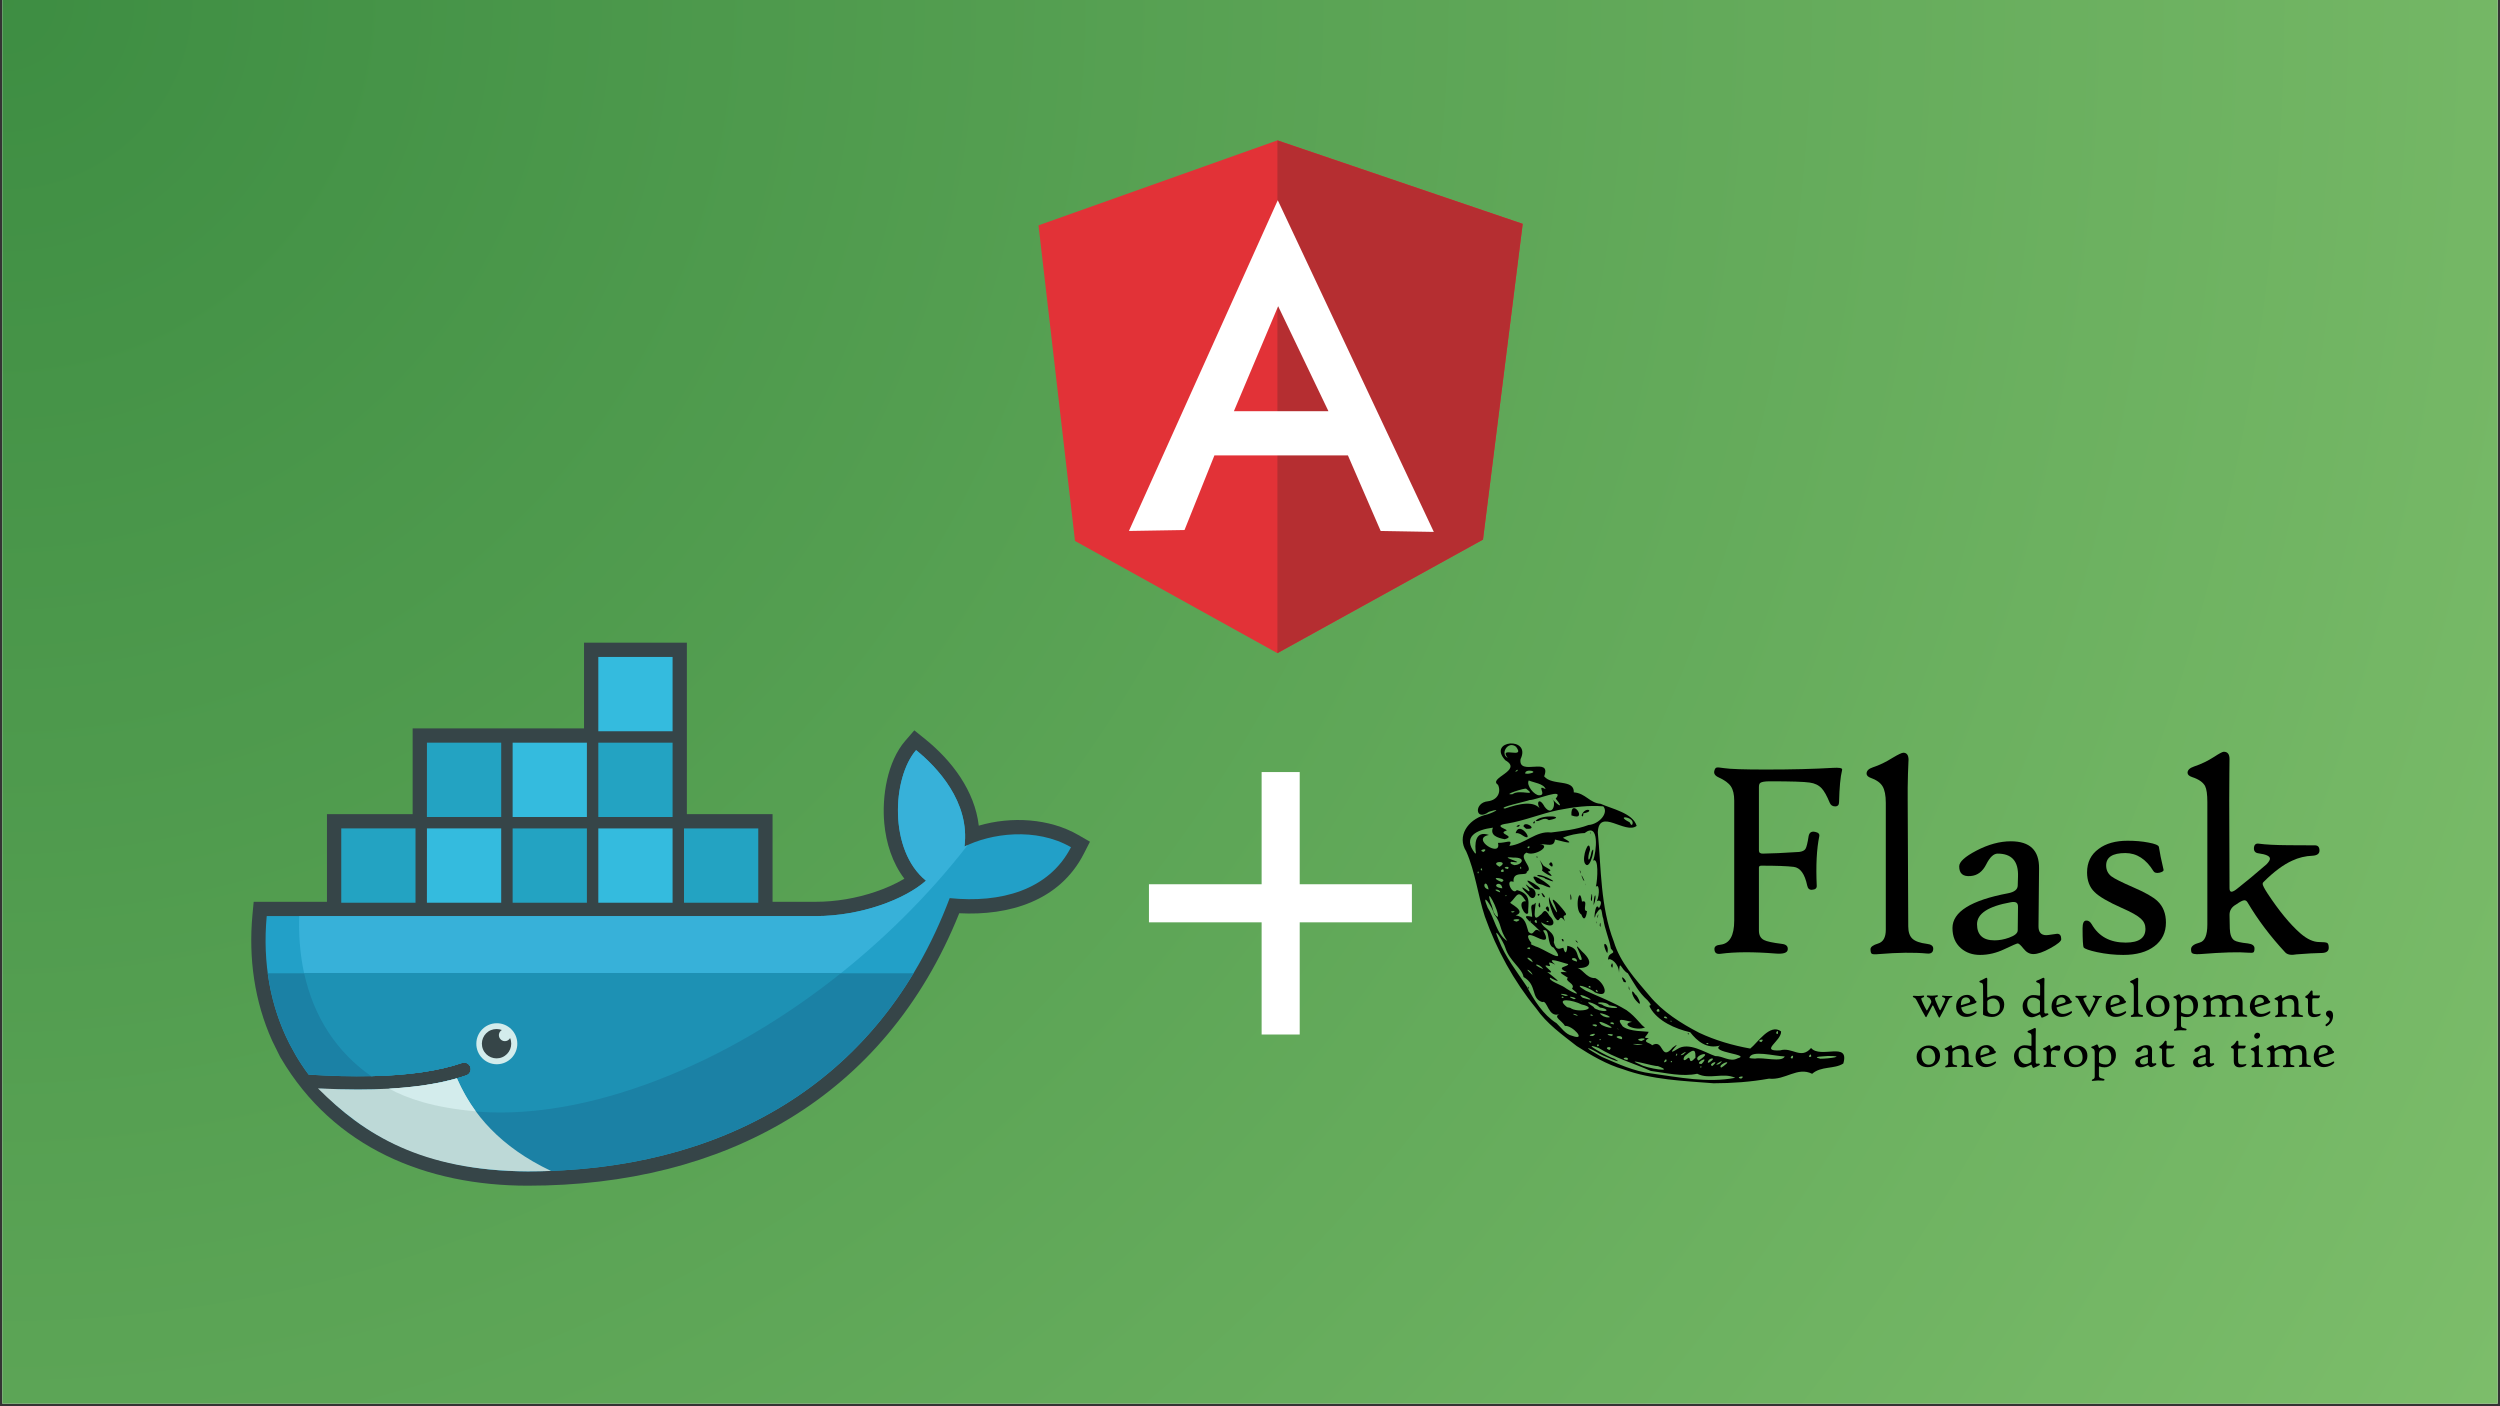 <svg xmlns="http://www.w3.org/2000/svg" xmlns:xlink="http://www.w3.org/1999/xlink" width="1280" zoomAndPan="magnify" viewBox="0 0 960 540" height="720" preserveAspectRatio="xMidYMid meet" version="1.0"><rect x="0" y="0" width="960" height="540" fill="#333333" stroke="none"/><defs><g/><clipPath id="ebcf477b05"><path d="M 0.887 0 L 959.113 0 L 959.113 539 L 0.887 539 Z M 0.887 0 " clip-rule="nonzero"/></clipPath><radialGradient gradientTransform="matrix(1, 0, 0, 1, 0.887, 0)" gradientUnits="userSpaceOnUse" r="1099.418" cx="0" id="a6c0b1aef9" cy="0" fx="0" fy="0"><stop stop-opacity="1" stop-color="rgb(24.092%, 55.446%, 26.021%)" offset="0"/><stop stop-opacity="1" stop-color="rgb(24.429%, 55.702%, 26.236%)" offset="0.016"/><stop stop-opacity="1" stop-color="rgb(24.719%, 55.923%, 26.421%)" offset="0.027"/><stop stop-opacity="1" stop-color="rgb(25.009%, 56.143%, 26.604%)" offset="0.039"/><stop stop-opacity="1" stop-color="rgb(25.298%, 56.364%, 26.788%)" offset="0.051"/><stop stop-opacity="1" stop-color="rgb(25.587%, 56.584%, 26.971%)" offset="0.062"/><stop stop-opacity="1" stop-color="rgb(25.877%, 56.804%, 27.156%)" offset="0.074"/><stop stop-opacity="1" stop-color="rgb(26.166%, 57.025%, 27.341%)" offset="0.086"/><stop stop-opacity="1" stop-color="rgb(26.456%, 57.245%, 27.524%)" offset="0.098"/><stop stop-opacity="1" stop-color="rgb(26.746%, 57.465%, 27.708%)" offset="0.109"/><stop stop-opacity="1" stop-color="rgb(27.034%, 57.686%, 27.892%)" offset="0.121"/><stop stop-opacity="1" stop-color="rgb(27.324%, 57.906%, 28.076%)" offset="0.133"/><stop stop-opacity="1" stop-color="rgb(27.614%, 58.127%, 28.259%)" offset="0.145"/><stop stop-opacity="1" stop-color="rgb(27.904%, 58.347%, 28.444%)" offset="0.156"/><stop stop-opacity="1" stop-color="rgb(28.192%, 58.566%, 28.629%)" offset="0.168"/><stop stop-opacity="1" stop-color="rgb(28.482%, 58.788%, 28.812%)" offset="0.18"/><stop stop-opacity="1" stop-color="rgb(28.772%, 59.007%, 28.996%)" offset="0.191"/><stop stop-opacity="1" stop-color="rgb(29.06%, 59.229%, 29.179%)" offset="0.203"/><stop stop-opacity="1" stop-color="rgb(29.35%, 59.448%, 29.364%)" offset="0.215"/><stop stop-opacity="1" stop-color="rgb(29.64%, 59.668%, 29.547%)" offset="0.227"/><stop stop-opacity="1" stop-color="rgb(29.929%, 59.889%, 29.732%)" offset="0.238"/><stop stop-opacity="1" stop-color="rgb(30.219%, 60.109%, 29.916%)" offset="0.25"/><stop stop-opacity="1" stop-color="rgb(30.46%, 60.292%, 30.069%)" offset="0.262"/><stop stop-opacity="1" stop-color="rgb(30.653%, 60.44%, 30.193%)" offset="0.27"/><stop stop-opacity="1" stop-color="rgb(30.846%, 60.587%, 30.315%)" offset="0.277"/><stop stop-opacity="1" stop-color="rgb(31.039%, 60.733%, 30.437%)" offset="0.285"/><stop stop-opacity="1" stop-color="rgb(31.232%, 60.881%, 30.56%)" offset="0.293"/><stop stop-opacity="1" stop-color="rgb(31.424%, 61.028%, 30.682%)" offset="0.301"/><stop stop-opacity="1" stop-color="rgb(31.618%, 61.174%, 30.804%)" offset="0.309"/><stop stop-opacity="1" stop-color="rgb(31.81%, 61.32%, 30.928%)" offset="0.316"/><stop stop-opacity="1" stop-color="rgb(32.004%, 61.469%, 31.05%)" offset="0.324"/><stop stop-opacity="1" stop-color="rgb(32.196%, 61.615%, 31.174%)" offset="0.332"/><stop stop-opacity="1" stop-color="rgb(32.39%, 61.761%, 31.296%)" offset="0.34"/><stop stop-opacity="1" stop-color="rgb(32.582%, 61.908%, 31.418%)" offset="0.348"/><stop stop-opacity="1" stop-color="rgb(32.776%, 62.056%, 31.541%)" offset="0.355"/><stop stop-opacity="1" stop-color="rgb(32.968%, 62.202%, 31.664%)" offset="0.363"/><stop stop-opacity="1" stop-color="rgb(33.162%, 62.349%, 31.787%)" offset="0.371"/><stop stop-opacity="1" stop-color="rgb(33.45%, 62.569%, 31.97%)" offset="0.379"/><stop stop-opacity="1" stop-color="rgb(33.836%, 62.863%, 32.216%)" offset="0.395"/><stop stop-opacity="1" stop-color="rgb(34.222%, 63.156%, 32.46%)" offset="0.41"/><stop stop-opacity="1" stop-color="rgb(34.608%, 63.451%, 32.706%)" offset="0.426"/><stop stop-opacity="1" stop-color="rgb(34.995%, 63.744%, 32.951%)" offset="0.441"/><stop stop-opacity="1" stop-color="rgb(35.381%, 64.038%, 33.197%)" offset="0.457"/><stop stop-opacity="1" stop-color="rgb(35.767%, 64.331%, 33.443%)" offset="0.473"/><stop stop-opacity="1" stop-color="rgb(36.153%, 64.626%, 33.687%)" offset="0.488"/><stop stop-opacity="1" stop-color="rgb(36.49%, 64.882%, 33.902%)" offset="0.504"/><stop stop-opacity="1" stop-color="rgb(36.78%, 65.103%, 34.087%)" offset="0.516"/><stop stop-opacity="1" stop-color="rgb(37.07%, 65.323%, 34.27%)" offset="0.527"/><stop stop-opacity="1" stop-color="rgb(37.358%, 65.544%, 34.454%)" offset="0.539"/><stop stop-opacity="1" stop-color="rgb(37.648%, 65.764%, 34.637%)" offset="0.551"/><stop stop-opacity="1" stop-color="rgb(37.938%, 65.984%, 34.822%)" offset="0.562"/><stop stop-opacity="1" stop-color="rgb(38.226%, 66.205%, 35.007%)" offset="0.574"/><stop stop-opacity="1" stop-color="rgb(38.516%, 66.425%, 35.19%)" offset="0.586"/><stop stop-opacity="1" stop-color="rgb(38.806%, 66.644%, 35.374%)" offset="0.598"/><stop stop-opacity="1" stop-color="rgb(39.095%, 66.866%, 35.558%)" offset="0.609"/><stop stop-opacity="1" stop-color="rgb(39.384%, 67.085%, 35.742%)" offset="0.621"/><stop stop-opacity="1" stop-color="rgb(39.626%, 67.27%, 35.895%)" offset="0.633"/><stop stop-opacity="1" stop-color="rgb(39.819%, 67.416%, 36.018%)" offset="0.641"/><stop stop-opacity="1" stop-color="rgb(40.012%, 67.563%, 36.14%)" offset="0.648"/><stop stop-opacity="1" stop-color="rgb(40.205%, 67.709%, 36.264%)" offset="0.656"/><stop stop-opacity="1" stop-color="rgb(40.398%, 67.857%, 36.386%)" offset="0.664"/><stop stop-opacity="1" stop-color="rgb(40.591%, 68.004%, 36.508%)" offset="0.672"/><stop stop-opacity="1" stop-color="rgb(40.784%, 68.15%, 36.632%)" offset="0.68"/><stop stop-opacity="1" stop-color="rgb(40.976%, 68.297%, 36.754%)" offset="0.688"/><stop stop-opacity="1" stop-color="rgb(41.266%, 68.518%, 36.938%)" offset="0.695"/><stop stop-opacity="1" stop-color="rgb(41.652%, 68.811%, 37.183%)" offset="0.711"/><stop stop-opacity="1" stop-color="rgb(42.038%, 69.106%, 37.428%)" offset="0.727"/><stop stop-opacity="1" stop-color="rgb(42.424%, 69.398%, 37.674%)" offset="0.742"/><stop stop-opacity="1" stop-color="rgb(42.761%, 69.656%, 37.889%)" offset="0.758"/><stop stop-opacity="1" stop-color="rgb(43.051%, 69.876%, 38.072%)" offset="0.77"/><stop stop-opacity="1" stop-color="rgb(43.341%, 70.097%, 38.257%)" offset="0.781"/><stop stop-opacity="1" stop-color="rgb(43.629%, 70.317%, 38.44%)" offset="0.793"/><stop stop-opacity="1" stop-color="rgb(43.919%, 70.537%, 38.625%)" offset="0.805"/><stop stop-opacity="1" stop-color="rgb(44.16%, 70.721%, 38.777%)" offset="0.816"/><stop stop-opacity="1" stop-color="rgb(44.354%, 70.868%, 38.901%)" offset="0.824"/><stop stop-opacity="1" stop-color="rgb(44.547%, 71.014%, 39.023%)" offset="0.832"/><stop stop-opacity="1" stop-color="rgb(44.739%, 71.161%, 39.146%)" offset="0.84"/><stop stop-opacity="1" stop-color="rgb(45.029%, 71.382%, 39.33%)" offset="0.848"/><stop stop-opacity="1" stop-color="rgb(45.415%, 71.675%, 39.575%)" offset="0.863"/><stop stop-opacity="1" stop-color="rgb(45.753%, 71.933%, 39.79%)" offset="0.879"/><stop stop-opacity="1" stop-color="rgb(46.042%, 72.153%, 39.973%)" offset="0.891"/><stop stop-opacity="1" stop-color="rgb(46.332%, 72.372%, 40.158%)" offset="0.902"/><stop stop-opacity="1" stop-color="rgb(46.573%, 72.557%, 40.311%)" offset="0.914"/><stop stop-opacity="1" stop-color="rgb(46.765%, 72.704%, 40.434%)" offset="0.922"/><stop stop-opacity="1" stop-color="rgb(47.055%, 72.923%, 40.617%)" offset="0.93"/><stop stop-opacity="1" stop-color="rgb(47.392%, 73.181%, 40.833%)" offset="0.945"/><stop stop-opacity="1" stop-color="rgb(47.633%, 73.364%, 40.985%)" offset="0.957"/><stop stop-opacity="1" stop-color="rgb(47.923%, 73.586%, 41.17%)" offset="0.965"/><stop stop-opacity="1" stop-color="rgb(48.213%, 73.805%, 41.354%)" offset="0.98"/><stop stop-opacity="1" stop-color="rgb(48.454%, 73.988%, 41.507%)" offset="0.988"/><stop stop-opacity="1" stop-color="rgb(48.599%, 74.1%, 41.599%)" offset="1"/></radialGradient><clipPath id="a0b1da527d"><path d="M 96 246 L 418.547 246 L 418.547 456 L 96 456 Z M 96 246 " clip-rule="nonzero"/></clipPath><clipPath id="e44a8fb211"><path d="M 398.547 53.898 L 584.953 53.898 L 584.953 250.785 L 398.547 250.785 Z M 398.547 53.898 " clip-rule="nonzero"/></clipPath><clipPath id="ee4cf06f9f"><path d="M 490 53.898 L 584.953 53.898 L 584.953 250.785 L 490 250.785 Z M 490 53.898 " clip-rule="nonzero"/></clipPath></defs><g clip-path="url(#ebcf477b05)"><path fill="#ffffff" d="M 0.887 0 L 959.113 0 L 959.113 539 L 0.887 539 Z M 0.887 0 " fill-opacity="1" fill-rule="nonzero"/><path fill="url(#a6c0b1aef9)" d="M 0.887 0 L 0.887 539 L 959.113 539 L 959.113 0 Z M 0.887 0 " fill-rule="nonzero"/></g><g clip-path="url(#a0b1da527d)"><path fill="#364548" d="M 263.758 312.625 L 296.664 312.625 L 296.664 346.285 L 313.301 346.285 C 320.992 346.285 328.883 344.918 336.168 342.445 C 339.738 341.238 343.75 339.547 347.281 337.426 C 342.637 331.355 340.262 323.703 339.562 316.141 C 338.609 305.871 340.691 292.496 347.629 284.453 L 351.09 280.453 L 355.211 283.77 C 365.582 292.105 374.32 303.762 375.848 317.055 C 388.344 313.375 403.008 314.25 414.027 320.613 L 418.547 323.219 L 416.172 327.863 C 406.859 346.059 387.391 351.684 368.348 350.691 C 339.859 421.695 277.836 455.305 202.633 455.305 C 163.785 455.305 128.133 440.773 107.84 406.281 L 107.508 405.715 L 104.539 399.699 C 97.684 384.516 95.402 367.891 96.945 351.27 L 97.414 346.285 L 125.555 346.285 L 125.555 312.625 L 158.457 312.625 L 158.457 279.699 L 224.266 279.699 L 224.266 246.777 L 263.758 246.777 Z M 263.758 312.625 " fill-opacity="1" fill-rule="nonzero"/></g><path fill="#22a0c8" d="M 370.359 325.086 C 372.562 307.926 359.73 294.457 351.773 288.051 C 342.609 298.66 341.172 326.469 355.574 338.176 C 347.547 345.309 330.625 351.777 313.301 351.777 L 102.422 351.777 C 100.742 369.879 103.91 386.543 111.156 400.801 L 113.559 405.191 C 115.074 407.77 116.738 410.27 118.523 412.66 C 127.191 413.223 135.191 413.41 142.504 413.25 C 156.875 412.926 168.605 411.234 177.488 408.148 C 178.828 407.73 180.238 408.484 180.652 409.812 C 181.055 411.086 180.387 412.457 179.137 412.926 C 177.957 413.344 176.723 413.719 175.449 414.082 C 168.457 416.082 160.941 417.426 151.266 418.031 C 151.844 418.043 150.664 418.109 150.664 418.109 C 150.328 418.137 149.926 418.176 149.59 418.191 C 145.777 418.406 141.672 418.445 137.457 418.445 C 132.855 418.445 128.332 418.363 123.262 418.098 L 123.125 418.176 C 140.691 437.941 168.176 449.785 202.609 449.785 C 275.488 449.785 337.309 417.453 364.684 344.879 C 384.102 346.879 402.766 341.91 411.262 325.328 C 397.762 317.551 380.371 320.035 370.359 325.086 Z M 370.359 325.086 " fill-opacity="1" fill-rule="nonzero"/><path fill="#37b1d9" d="M 370.359 325.086 C 372.562 307.926 359.73 294.457 351.773 288.051 C 342.609 298.66 341.172 326.469 355.574 338.176 C 347.547 345.309 330.625 351.777 313.301 351.777 L 114.898 351.777 C 114.043 379.492 124.32 400.52 142.504 413.25 C 156.875 412.926 168.605 411.234 177.488 408.148 C 178.828 407.73 180.238 408.484 180.652 409.812 C 181.055 411.086 180.387 412.457 179.137 412.926 C 177.957 413.344 176.723 413.719 175.449 414.082 C 168.457 416.082 160.297 417.602 150.621 418.191 C 150.621 418.191 150.395 417.961 150.379 417.961 C 175.18 430.691 211.156 430.652 252.379 414.793 C 298.609 397.016 341.645 363.164 371.66 324.426 C 371.234 324.656 370.789 324.871 370.359 325.086 Z M 370.359 325.086 " fill-opacity="1" fill-rule="nonzero"/><path fill="#1b81a5" d="M 102.809 373.758 C 104.125 383.453 106.957 392.531 111.156 400.789 L 113.559 405.18 C 115.074 407.758 116.738 410.254 118.523 412.645 C 127.191 413.207 135.191 413.398 142.504 413.234 C 156.875 412.914 168.605 411.223 177.488 408.133 C 178.828 407.719 180.238 408.469 180.652 409.797 C 181.055 411.074 180.387 412.445 179.137 412.914 C 177.957 413.328 176.723 413.707 175.449 414.066 C 168.457 416.07 160.336 417.504 150.664 418.098 C 150.328 418.125 149.75 418.125 149.414 418.137 C 145.602 418.352 141.539 418.484 137.324 418.484 C 132.723 418.484 128.023 418.391 122.965 418.137 C 140.531 437.902 168.176 449.797 202.621 449.797 C 265.02 449.797 319.301 426.098 350.809 373.746 L 102.809 373.746 Z M 102.809 373.758 " fill-opacity="1" fill-rule="nonzero"/><path fill="#1d91b4" d="M 116.805 373.758 C 120.535 390.785 129.5 404.145 142.516 413.234 C 156.891 412.914 168.617 411.223 177.5 408.133 C 178.844 407.719 180.25 408.469 180.668 409.797 C 181.07 411.074 180.398 412.445 179.152 412.914 C 177.969 413.328 176.734 413.707 175.461 414.066 C 168.469 416.07 160.191 417.504 150.5 418.098 C 175.301 430.824 211.168 430.637 252.395 414.793 C 277.34 405.207 301.344 390.934 322.883 373.73 L 116.805 373.73 Z M 116.805 373.758 " fill-opacity="1" fill-rule="nonzero"/><path fill="#23a3c2" d="M 131.043 318.117 L 159.559 318.117 L 159.559 346.648 L 131.043 346.648 Z M 133.418 320.492 L 135.672 320.492 L 135.672 344.273 L 133.418 344.273 Z M 137.645 320.492 L 139.98 320.492 L 139.98 344.273 L 137.645 344.273 Z M 141.965 320.492 L 144.301 320.492 L 144.301 344.273 L 141.965 344.273 Z M 146.289 320.492 L 148.621 320.492 L 148.621 344.273 L 146.289 344.273 Z M 150.609 320.492 L 152.945 320.492 L 152.945 344.273 L 150.609 344.273 Z M 154.93 320.492 L 157.184 320.492 L 157.184 344.273 L 154.93 344.273 Z M 163.945 285.191 L 192.461 285.191 L 192.461 313.727 L 163.934 313.727 Z M 166.324 287.57 L 168.578 287.57 L 168.578 311.348 L 166.324 311.348 Z M 170.551 287.57 L 172.883 287.57 L 172.883 311.348 L 170.551 311.348 Z M 174.871 287.57 L 177.207 287.57 L 177.207 311.348 L 174.871 311.348 Z M 179.191 287.57 L 181.527 287.57 L 181.527 311.348 L 179.191 311.348 Z M 183.512 287.57 L 185.848 287.57 L 185.848 311.348 L 183.512 311.348 Z M 187.832 287.57 L 190.086 287.57 L 190.086 311.348 L 187.832 311.348 Z M 187.832 287.57 " fill-opacity="1" fill-rule="nonzero"/><path fill="#34bbde" d="M 163.945 318.117 L 192.461 318.117 L 192.461 346.648 L 163.934 346.648 Z M 166.324 320.492 L 168.578 320.492 L 168.578 344.273 L 166.324 344.273 Z M 170.551 320.492 L 172.883 320.492 L 172.883 344.273 L 170.551 344.273 Z M 174.871 320.492 L 177.207 320.492 L 177.207 344.273 L 174.871 344.273 Z M 179.191 320.492 L 181.527 320.492 L 181.527 344.273 L 179.191 344.273 Z M 183.512 320.492 L 185.848 320.492 L 185.848 344.273 L 183.512 344.273 Z M 187.832 320.492 L 190.086 320.492 L 190.086 344.273 L 187.832 344.273 Z M 187.832 320.492 " fill-opacity="1" fill-rule="nonzero"/><path fill="#23a3c2" d="M 196.852 318.117 L 225.367 318.117 L 225.367 346.648 L 196.852 346.648 Z M 199.227 320.492 L 201.48 320.492 L 201.48 344.273 L 199.227 344.273 Z M 203.453 320.492 L 205.789 320.492 L 205.789 344.273 L 203.453 344.273 Z M 207.773 320.492 L 210.109 320.492 L 210.109 344.273 L 207.773 344.273 Z M 212.094 320.492 L 214.43 320.492 L 214.43 344.273 L 212.094 344.273 Z M 216.414 320.492 L 218.766 320.492 L 218.766 344.273 L 216.414 344.273 Z M 220.738 320.492 L 222.992 320.492 L 222.992 344.273 L 220.738 344.273 Z M 220.738 320.492 " fill-opacity="1" fill-rule="nonzero"/><path fill="#34bbde" d="M 196.852 285.191 L 225.367 285.191 L 225.367 313.727 L 196.852 313.727 Z M 199.227 287.57 L 201.48 287.57 L 201.48 311.348 L 199.227 311.348 Z M 203.453 287.57 L 205.789 287.57 L 205.789 311.348 L 203.453 311.348 Z M 207.773 287.57 L 210.109 287.57 L 210.109 311.348 L 207.773 311.348 Z M 212.094 287.57 L 214.43 287.57 L 214.43 311.348 L 212.094 311.348 Z M 216.414 287.57 L 218.766 287.57 L 218.766 311.348 L 216.414 311.348 Z M 220.738 287.57 L 222.992 287.57 L 222.992 311.348 L 220.738 311.348 Z M 229.754 318.117 L 258.27 318.117 L 258.27 346.648 L 229.754 346.648 Z M 232.129 320.492 L 234.383 320.492 L 234.383 344.273 L 232.129 344.273 Z M 236.355 320.492 L 238.691 320.492 L 238.691 344.273 L 236.355 344.273 Z M 240.68 320.492 L 243.012 320.492 L 243.012 344.273 L 240.68 344.273 Z M 245 320.492 L 247.332 320.492 L 247.332 344.273 L 245 344.273 Z M 249.32 320.492 L 251.656 320.492 L 251.656 344.273 L 249.32 344.273 Z M 253.641 320.492 L 255.895 320.492 L 255.895 344.273 L 253.641 344.273 Z M 253.641 320.492 " fill-opacity="1" fill-rule="nonzero"/><path fill="#23a3c2" d="M 229.754 285.191 L 258.27 285.191 L 258.27 313.727 L 229.754 313.727 Z M 232.129 287.57 L 234.383 287.57 L 234.383 311.348 L 232.129 311.348 Z M 236.355 287.57 L 238.691 287.57 L 238.691 311.348 L 236.355 311.348 Z M 240.68 287.57 L 243.012 287.57 L 243.012 311.348 L 240.68 311.348 Z M 245 287.57 L 247.332 287.57 L 247.332 311.348 L 245 311.348 Z M 249.32 287.57 L 251.656 287.57 L 251.656 311.348 L 249.32 311.348 Z M 253.641 287.57 L 255.895 287.57 L 255.895 311.348 L 253.641 311.348 Z M 253.641 287.57 " fill-opacity="1" fill-rule="nonzero"/><path fill="#34bbde" d="M 229.754 252.27 L 258.27 252.27 L 258.27 280.801 L 229.754 280.801 Z M 232.129 254.645 L 234.383 254.645 L 234.383 278.426 L 232.129 278.426 Z M 236.355 254.645 L 238.691 254.645 L 238.691 278.426 L 236.355 278.426 Z M 240.68 254.645 L 243.012 254.645 L 243.012 278.426 L 240.68 278.426 Z M 245 254.645 L 247.332 254.645 L 247.332 278.426 L 245 278.426 Z M 249.32 254.645 L 251.656 254.645 L 251.656 278.426 L 249.32 278.426 Z M 253.641 254.645 L 255.895 254.645 L 255.895 278.426 L 253.641 278.426 Z M 253.641 254.645 " fill-opacity="1" fill-rule="nonzero"/><path fill="#23a3c2" d="M 262.66 318.117 L 291.176 318.117 L 291.176 346.648 L 262.66 346.648 Z M 265.035 320.492 L 267.289 320.492 L 267.289 344.273 L 265.035 344.273 Z M 269.262 320.492 L 271.594 320.492 L 271.594 344.273 L 269.262 344.273 Z M 273.582 320.492 L 275.918 320.492 L 275.918 344.273 L 273.582 344.273 Z M 277.902 320.492 L 280.238 320.492 L 280.238 344.273 L 277.902 344.273 Z M 282.223 320.492 L 284.559 320.492 L 284.559 344.273 L 282.223 344.273 Z M 286.543 320.492 L 288.797 320.492 L 288.797 344.273 L 286.543 344.273 Z M 286.543 320.492 " fill-opacity="1" fill-rule="nonzero"/><path fill="#d3ecec" d="M 190.68 392.922 C 195.027 392.867 198.594 396.344 198.648 400.695 C 198.703 405.047 195.227 408.617 190.879 408.672 C 190.812 408.672 190.73 408.672 190.664 408.672 C 186.316 408.617 182.84 405.047 182.91 400.695 C 182.977 396.41 186.41 392.973 190.68 392.922 Z M 190.68 392.922 " fill-opacity="1" fill-rule="nonzero"/><path fill="#364548" d="M 190.68 395.148 C 191.402 395.148 192.086 395.285 192.719 395.523 C 191.617 396.168 191.242 397.566 191.887 398.668 C 192.301 399.379 193.055 399.809 193.871 399.809 C 194.742 399.809 195.496 399.324 195.883 398.613 C 197.078 401.488 195.711 404.789 192.84 405.984 C 189.969 407.18 186.664 405.809 185.473 402.938 C 184.277 400.062 185.645 396.762 188.52 395.566 C 189.203 395.297 189.941 395.148 190.68 395.148 Z M 190.68 395.148 " fill-opacity="1" fill-rule="nonzero"/><path fill="#bdd9d7" d="M 211.586 449.637 C 192.102 440.387 181.406 427.805 175.461 414.082 C 168.227 416.148 159.52 417.465 149.414 418.043 C 145.602 418.258 141.605 418.363 137.402 418.363 C 132.559 418.363 127.445 418.219 122.094 417.934 C 139.969 435.809 161.949 449.559 202.648 449.812 C 205.641 449.812 208.621 449.758 211.586 449.637 Z M 211.586 449.637 " fill-opacity="1" fill-rule="nonzero"/><path fill="#d3ecec" d="M 182.695 426.758 C 179.996 423.09 177.379 418.5 175.461 414.082 C 168.227 416.148 159.52 417.48 149.414 418.043 C 156.367 421.816 166.297 425.309 182.695 426.758 Z M 182.695 426.758 " fill-opacity="1" fill-rule="nonzero"/><path fill="#000000" d="M 605.457 401.684 C 599.875 397.297 593.922 393.098 589.852 387.18 C 581.293 376.742 574.699 364.66 570.191 351.965 C 567.469 343.707 566.535 334.855 563.023 326.922 C 559.352 321.156 563.652 314.855 569.98 313.02 C 572.797 312.48 577.746 309.828 571.77 311.727 C 566.41 315.648 565.895 308.164 571.387 307.688 C 575.137 307.191 576.516 304.125 575.234 301.367 C 571.211 298.746 584.996 295.867 578.059 291.957 C 570.832 284.172 588.168 282.676 583.891 291.516 C 582.867 298.312 596 290.27 592.953 298.117 C 596.051 301.887 604.555 298.977 604.344 304.266 C 608.855 304.574 610.406 308.363 614.641 308.656 C 619.031 310.633 626.988 312.195 628.484 317.133 C 624.129 320.574 614.043 310.023 613.559 319.551 C 614.871 333.629 614.539 348.133 619.695 361.539 C 622.137 369.656 628.051 376.043 633.395 382.367 C 638.508 388.559 645.43 392.918 652.488 396.586 C 658.68 399.504 665.352 401.438 672.098 402.648 C 674.836 400.559 679.668 392.789 683.938 396.066 C 684.137 399.746 675.465 403.762 683.527 403.355 C 688.262 401.93 691.547 407.012 695.449 402.426 C 699.039 406.676 710.379 399.711 707.824 408.395 C 704.367 410.621 699.328 409.277 695.863 412.34 C 690.156 409.492 685.609 414.887 679.289 414.203 C 672.273 415.461 665.133 415.965 658.016 415.977 C 646.344 415.059 634.422 414.668 623.316 410.609 C 617.062 408.797 610.957 405.238 605.457 401.684 Z M 615.316 405.945 C 621.426 408.582 627.398 411.363 634.094 412.203 C 644.715 413.676 655.684 415.945 666.344 413.875 C 661.52 411.699 656.531 414.723 651.723 412.32 C 645.961 413.559 639.773 412.004 633.914 411.242 C 627.25 408.277 620.059 406.238 613.816 402.391 C 606.02 399.551 617.852 406.039 619.957 406.566 C 624.832 409.328 614.598 405.148 613.152 404 C 609.07 401.715 608.551 402.191 612.75 404.516 C 613.594 405.008 614.43 405.527 615.316 405.945 Z M 603.691 397.746 C 609.613 399.934 603.668 393.59 600.953 393.957 C 599.754 391.875 596.363 390.562 598.754 389.441 C 594.453 390.934 594.246 383.773 592.227 384.797 C 587.676 383.363 590.457 378.281 585.035 375.16 C 584.539 371.871 579.648 369.02 578.09 364.059 C 577.402 361.52 572.566 354.227 575.535 361.016 C 578.066 367.547 582.516 373.145 586.219 378.73 C 589.094 384.055 592.492 389.613 597.73 392.934 C 599.496 394.625 601.199 397.215 603.691 397.746 Z M 586.641 379.055 C 586.848 378.16 587.723 380.984 586.641 379.055 Z M 610.781 400.371 C 612.094 399.785 608.898 399.633 610.781 400.371 Z M 613.996 401.539 C 613.664 399.922 612.527 402.441 613.996 401.539 Z M 618.016 403.215 C 619.934 401.395 615.066 402.066 618.016 403.215 Z M 624.91 407.051 C 626.074 405.332 621.188 406.402 624.91 407.051 Z M 611.672 397.836 C 614.648 395.918 607.832 397.812 611.672 397.836 Z M 614.691 399.34 C 614.605 398.324 613.617 399.793 614.691 399.34 Z M 629.773 408.738 C 632.195 410.266 643.93 412.086 636.582 409.363 C 635.352 409.621 622.957 405.863 629.773 408.738 Z M 605.832 390.121 C 605.594 389.102 602.066 388.996 605.832 390.121 Z M 612.852 394.207 C 614.68 392.934 609.059 393.227 612.852 394.207 Z M 618.758 397.82 C 621.379 396.836 614.504 396.828 618.758 397.82 Z M 602.973 387.016 C 605.816 389.191 614.445 387.293 607.332 385.715 C 604.09 383.992 596.793 382.812 601.766 386.754 Z M 622.758 399.07 C 623.941 397.055 617.785 397.918 622.758 399.07 Z M 616.746 394.301 C 623.699 396.266 610.895 389.906 615.027 393.578 L 615.945 393.992 Z M 628.797 401.254 C 635.383 401.316 622.848 400.348 628.797 401.254 Z M 600.438 383.211 C 600.18 381.984 598.812 383.312 600.438 383.211 Z M 639.941 407.496 C 640.117 405.281 637.789 409.141 639.941 407.496 Z M 611.68 390.082 C 611.281 388.918 609.621 390.035 611.68 390.082 Z M 601.062 382.441 C 604.844 382.215 595.887 380.777 601.062 382.441 Z M 588.484 374.324 C 588.016 372.516 584.371 371.07 588.484 374.324 Z M 621.508 395.246 C 620.812 394.457 621.18 395.418 621.508 395.246 Z M 642.059 407.836 C 641.992 406.633 640.941 408.293 642.059 407.836 Z M 619.688 393.371 C 620.059 391.816 616.461 392.898 619.688 393.371 Z M 604.375 383.684 C 607.188 383.383 599.867 381.785 604.375 383.684 Z M 630.277 399.75 C 634.66 398.016 626.004 398.902 630.277 399.75 Z M 616.805 390.621 C 621.855 391.27 610.789 387.188 615.695 390.254 Z M 634.367 401.402 C 639.086 398.586 637.527 407.996 642.371 402.195 C 647.148 398.715 638.246 406.5 644.133 402.816 C 648.391 399.973 654.676 404.164 658.648 405.531 C 661.504 405.391 664.281 407.996 667.211 406.41 C 672.848 404.895 656.188 404.164 660.555 401.473 C 655.398 402.973 651.586 399.688 649.047 396.391 C 643.262 395.055 636.574 392.102 633.684 386.992 C 632.508 385.07 635.387 387.262 632.668 384.125 C 629.184 381.027 627.441 377.512 625.102 373.75 C 622.305 372.262 621.98 367.879 621.695 373.602 C 621.719 369.988 618.32 367.559 617.492 368.57 C 617.477 365.09 621.129 366.832 618.574 364.258 C 618.023 360.652 616.211 356.895 615.668 352.82 C 614.82 350.859 615.547 346.656 612.781 351.098 C 611.77 355.793 612.445 345.328 614.012 348.781 C 616.07 345.258 613.273 345.672 613.16 346.16 C 614.5 343.188 614.008 338.973 612.809 340.582 C 613.523 337.434 613.938 328.988 611.738 330.484 C 613.074 327.191 614.266 315.414 608.484 319.906 C 606.137 319.938 602.078 320.754 600.16 321.707 C 606.176 325.02 599.555 322.902 597.105 322.379 C 596.785 325.441 594.359 324.117 591.328 324.145 C 596.172 324.746 588.973 329.09 586.195 327.402 C 582.59 329.121 589.309 333.418 586.27 334.746 C 586.641 336.75 580.742 334.023 581.207 338.648 C 577.707 337.176 580.723 344.133 582.477 341.781 C 588.43 343.387 586.668 347.059 586.82 350.543 C 585.848 352.57 582.031 345.77 585.969 346.082 C 582.859 341.043 582.531 344.262 579.949 346.605 C 579.348 346.773 586.535 349.934 582.023 351.5 C 585.992 352.109 586.105 355.578 586.914 357.773 C 589.301 360.254 588.812 355.031 591.668 358.016 C 589.859 355.359 582.098 350.531 588.348 352.078 C 588.312 349.406 587.219 347.25 589.133 347.305 C 591.027 343.875 587.145 355.754 591.418 351.398 C 592.602 350.883 592.895 347.965 595.023 351.672 C 598.109 354.707 596.137 356.906 591.781 354.129 C 592.559 356.766 597.609 357.711 596.66 361.84 C 597.664 365.469 599.074 364.133 600.301 363.922 C 601.262 367.449 601.809 364.855 601.855 363.176 C 606.258 364.117 605.227 366.719 606.605 368.535 C 609.641 369.902 602.262 359.262 607.473 365.336 C 612.957 370.277 609.527 372.34 604.609 371.547 C 607.723 371.297 608.727 375.754 612.621 375.594 C 616.176 377.281 618.578 383.762 612.457 381.066 C 610.332 379.152 602.816 376.797 608.957 380.434 C 614.625 383.055 619.129 384.621 624.598 387.91 C 628.508 390.699 630.199 393.895 631.684 394.527 C 628.395 396.094 621.773 393.273 626.688 392.41 C 623.621 391.852 620.172 390.305 623.109 394.121 C 625.609 396.203 631.961 395.98 633.102 396.219 C 632.133 398.34 630.477 398.508 633.141 398.676 C 630.172 400.254 634.09 400.5 634.367 401.402 Z M 628.293 384.281 C 626.488 382.395 626.02 378.863 627.973 381.938 C 628.977 382.34 631.184 387.711 628.293 384.281 Z M 648.07 396.824 C 649.195 396.75 648.102 397.676 648.07 396.824 Z M 625.441 379.656 C 625.371 376.805 626.098 381.855 625.441 379.656 Z M 623.477 377.02 C 621.203 372.633 626.34 378.258 623.477 377.02 Z M 599.66 360.605 C 600.996 360.25 600.316 362.887 599.66 360.605 Z M 618.617 370.863 C 619.434 367.789 619.578 373.441 618.617 370.863 Z M 605.227 361.57 C 604.281 359.871 607.199 363.16 605.227 361.57 Z M 616.719 365.246 C 614.562 360.43 618.242 362.617 617.191 366.035 Z M 596.898 352.051 C 595.938 350.473 594.344 345.836 594.855 344.422 C 595.32 346.727 599.766 354.34 597.039 347.574 C 594.023 341.906 600.641 349.414 601.32 350.828 C 601.641 352.238 599.461 350.445 600.938 353.742 C 598.246 349.988 599.348 355.82 596.898 352.051 Z M 590.773 347.836 C 591.027 344.164 592.176 350.355 590.773 347.836 Z M 593.527 348.785 C 594.844 346.012 595.758 352.648 593.527 348.785 Z M 586.902 343.668 C 584.621 341.402 582.973 339.32 587.008 342.262 C 588.562 342.324 583.551 337.52 587.383 340.738 C 591.41 341.469 589.371 347.332 586.902 343.668 Z M 590.383 343.574 C 591.707 342.266 591.086 344.863 590.383 343.574 Z M 592.523 344.262 C 590.516 340.504 594.961 345.836 592.523 344.262 Z M 588.266 340.199 C 581.637 334.309 596.598 343.277 589.352 341.289 Z M 607.262 351.215 C 604.391 349.5 606.5 339.125 607.477 346.219 C 610.266 345.32 607.324 349.883 609.402 349.84 C 609.078 352.723 608.145 353.758 607.262 351.215 Z M 614.285 355.359 C 614.566 352.234 614.879 357.496 614.285 355.359 Z M 613.066 354.156 C 613.379 352.82 613.098 355.73 613.066 354.156 Z M 589.566 338.262 C 585.309 332.398 601.945 344.195 592.293 339.75 C 591.285 339.488 590.074 339.395 589.566 338.262 Z M 603.094 345.422 C 602.691 340.484 603.996 346.242 603.094 345.422 Z M 613.367 352 C 614.16 349.188 613.426 353.863 613.367 352 Z M 590.219 336.023 C 592.75 335.484 600.707 340.461 593.402 337.445 C 592.59 336.547 590.859 336.957 590.219 336.023 Z M 611.953 346.84 C 612.227 341.789 613.465 343.824 611.965 347.562 L 611.957 346.84 Z M 592.105 334.266 C 593.137 332.758 589.367 327.438 592.648 332.359 C 594.066 333.484 596.75 334.242 594.379 334.715 C 598.109 338.004 593.469 335.605 592.105 334.266 Z M 610.879 345.262 C 611.594 339.508 611.508 348.633 610.879 345.262 Z M 589.949 328.953 C 590.738 328.617 590.367 330 589.949 328.953 Z M 594.848 331.863 C 596.109 329.223 597.172 334.809 594.848 331.863 Z M 608.664 339.535 C 608.648 338.52 608.922 341.012 608.664 339.535 Z M 607.863 337.766 C 605.945 333.043 609.645 340.266 607.863 337.766 Z M 606.684 334.672 C 606.363 332.719 607.777 337.121 606.684 334.672 Z M 608.602 331.559 C 607.285 329.246 610.262 321.359 610.594 326.25 C 609.207 330.062 610.195 332.191 611.164 327.082 C 612.953 323.059 610.777 335.02 608.602 331.562 Z M 610.57 319.832 C 611.145 319.129 610.699 320.68 610.57 319.832 Z M 607.281 384.523 C 606.5 383.844 607.379 384.953 607.281 384.523 Z M 614.055 387.941 C 617.824 388.906 617.805 387.359 614.398 386.898 C 612.566 385.195 606.789 383.391 611.961 386.688 C 612.305 387.551 613.387 387.531 614.055 387.941 Z M 600.676 379.07 C 602.754 380.617 608.496 383.453 603.633 379.66 C 605.273 377.758 600.496 376.746 602.082 375.473 C 598.051 373.012 598.902 373.23 601.727 373.309 C 596.883 371.148 602.426 371.309 602.164 370.199 C 600.297 369.832 592.887 366.914 597.246 370.441 C 592.816 368.184 596.191 371.281 594.852 370.953 C 590.32 369.719 598.887 374.398 594.133 373.238 C 596.73 375.293 601.129 378.504 595.23 375.414 C 594.453 376.531 599.449 378.223 600.676 379.07 Z M 607.762 383.137 C 616.375 385.906 603.539 379.75 607.762 383.137 Z M 644.031 405.07 C 644.141 403.363 642.852 406.527 644.031 405.07 Z M 647.758 406.637 C 649.746 404.715 647.84 409.699 651.051 406.164 C 651.086 403.637 650.953 402.141 647.359 405.215 C 646.371 405.762 645.93 408.094 647.758 406.637 Z M 588.586 369.535 C 587.977 367.141 584.305 367.152 588.586 369.535 Z M 592.566 372.141 C 591.086 369.691 587.293 369.926 592.566 372.141 Z M 615.211 385.773 C 617.422 387.734 625.363 387.211 617.895 386.016 C 616.789 384.383 610.871 384.777 615.211 385.773 Z M 646.34 404.969 C 649.742 402.117 643.043 406.238 646.34 404.969 Z M 653.418 409.824 C 653.438 408.91 651.949 410.223 653.418 409.824 Z M 653.43 408.543 C 657.195 404.555 649.777 408.777 653.43 408.543 Z M 578.793 361.352 C 575.582 356.777 576.797 354.723 573.703 350.984 C 573.113 348.129 568.387 341.648 571.258 348.516 C 573.883 352.531 574.664 358.75 578.793 361.352 Z M 652.246 407.273 C 659.18 402.801 649.402 405.328 652.246 407.273 Z M 657.539 409.344 C 661.008 406.367 655.344 408.723 657.539 409.344 Z M 587.406 364.48 C 588.398 363.004 584.84 364.289 587.406 364.48 Z M 656.434 407.934 C 659.793 405.77 655.66 406.102 655.824 408.129 Z M 610.816 379.227 C 610.699 377.766 609.039 379.352 610.816 379.227 Z M 613.633 380.844 C 612.738 379.035 612.258 381.129 613.633 380.844 Z M 661.828 409.395 C 666.133 406.293 659.215 408.801 660.922 409.98 Z M 660.18 408.598 C 663.688 405.664 656.473 409.898 660.18 408.598 Z M 668.602 414.199 C 670.957 412.625 665.742 413.691 668.602 414.199 Z M 589.566 363.414 C 592.723 364.121 602.184 371.176 596.602 363.902 C 593.742 363.059 595.457 356.082 592.543 357.316 C 594.5 360.582 594.152 361.969 590.043 359.914 C 584.879 357.395 587.141 361.16 588.152 362.195 C 586.773 362.508 589.969 363.387 589.566 363.414 Z M 575.18 352.074 C 575.746 349.738 569.977 339.234 572.457 346.809 C 573.352 348.395 573.262 351.402 575.18 352.074 Z M 601.582 368.324 C 599.957 366.965 601.504 368.133 601.582 368.324 Z M 605.586 369.254 C 605.582 366.781 601.16 368.25 605.586 369.254 Z M 640.277 391.09 C 639.617 389.398 637.664 391.051 640.277 391.09 Z M 641.945 392.305 C 641.699 391.359 640.984 392.484 641.945 392.305 Z M 655.695 400.953 C 657.02 399.977 654.047 400.828 655.695 400.953 Z M 582.367 353.906 C 586.148 352.441 578.312 352.863 582.367 353.906 Z M 637.227 388.41 C 637.184 385.965 634.812 389.016 637.227 388.41 Z M 580.871 350.426 C 583.301 349.609 578.625 349.887 580.871 350.426 Z M 587.926 353.84 C 587.879 353.035 587.18 354.145 587.926 353.84 Z M 673.949 406.504 C 677.074 405.871 684.195 408.094 685.348 405.676 C 681.551 405.586 672.219 403.004 671.777 406.293 L 672.605 406.422 Z M 590.168 354.402 C 590.219 351.926 588.23 354.309 590.168 354.402 Z M 571.621 341.559 C 570.781 336.84 568.418 340.844 571.621 341.559 Z M 576.043 342.668 C 576.098 341.152 571.996 341.305 576.043 342.668 Z M 578.57 343.91 C 577.84 343.316 578 344.656 578.57 343.91 Z M 594.473 354.094 C 595.223 353.406 592.699 353.582 594.473 354.094 Z M 576.887 341.113 C 576.461 337.547 571.766 340.578 576.887 341.113 Z M 567.82 335.242 C 567.691 333.594 566.938 335.863 567.82 335.242 Z M 569.172 334.223 C 568.949 332.273 568.012 334.473 569.172 334.223 Z M 576.621 338.664 C 579.773 337.43 570.883 336.109 575.977 338.43 Z M 676.344 400.16 C 678.359 398.312 673.777 399.59 676.344 400.16 Z M 688.391 406.395 C 689.195 404.008 686.355 406.707 688.391 406.395 Z M 577.383 334.766 C 577.715 332.457 574.887 335.223 577.383 334.766 Z M 566.781 327.676 C 566.211 324.414 566.289 318.695 571.738 320.629 C 564.465 322.07 576.77 329.648 575.215 323.664 C 578.273 323.812 581.195 321.859 579.594 324.824 C 585.617 324.16 589.793 318.945 595.609 319.676 C 600.145 319.078 605.098 318.625 609.984 316.801 C 614 316.512 617.863 312.195 615.664 309.637 C 610.188 309.176 604.453 309.859 598.402 311.062 C 591.695 312.453 585.602 315.098 578.836 316.234 C 572.238 317.117 580.16 318.672 578.273 319.016 C 574.828 320.211 582.375 321.012 577.824 322.27 C 575.016 321.738 572.09 320.773 573.289 317.816 C 566.973 318.633 561.418 321.254 566.41 327.672 Z M 582.008 319.934 C 583.488 314.484 589.945 324.418 584.438 320.656 C 583.777 320.164 582.695 319.766 582.008 319.934 Z M 582.297 317.293 C 584.434 315.699 583.434 318.184 582.297 317.293 Z M 585.012 317.336 C 585.203 314.828 591.227 318.66 586.004 318.238 Z M 588.727 315.844 C 590.082 314.262 589.117 317.25 588.727 315.844 Z M 589.676 315.207 C 591.934 312.5 602.465 313.48 594.758 314.945 C 592.691 313.391 591.105 315.859 589.676 315.207 Z M 603.418 313.094 C 603.074 305.691 610.246 315.723 603.418 313.094 Z M 607.32 313.07 C 608.746 309.344 612.852 311.574 607.977 312.32 C 608.086 312.719 607.836 314.246 607.32 313.07 Z M 575.844 332.852 C 580.105 330.246 571.324 330.594 575.844 332.852 Z M 578.996 333.727 C 580.488 332.141 575.75 333.082 578.996 333.727 Z M 569.715 327.148 C 572.148 325.281 566.836 326.441 569.715 327.148 Z M 695.5 405.711 C 695.57 403.547 693.641 406.688 695.5 405.711 Z M 682.719 397.004 C 683.082 394.512 681.074 397.223 682.719 397.004 Z M 699.016 406.551 C 702.418 406.562 709.324 405.496 701.922 405.5 C 700.758 405.68 695.152 405.641 699.016 406.551 Z M 581.766 332.195 C 584.52 332.008 586.074 329.164 581.234 329.328 C 573.73 328.551 587.855 331.891 580.27 330.938 C 579.25 331.609 581.707 332.383 581.766 332.195 Z M 584.191 333.422 C 583.902 331.656 583.34 334.359 584.191 333.422 Z M 587.07 325.762 C 588.266 324.281 585.414 325.367 587.07 325.762 Z M 577.91 310.477 C 582.824 308.809 589.547 306.93 591.867 311.297 C 589.504 308.461 590.914 305.668 593.145 309.816 C 596.301 314.016 597.879 307.906 595.828 306.496 C 598.164 309.398 600.824 310.77 597.391 306.68 C 601.121 302.203 589.926 307.27 587.379 307.215 C 586.156 307.766 574.738 310.125 577.91 310.477 Z M 580.789 304.969 C 583.594 302.855 590.484 306.227 586.062 302.867 C 585.629 302.488 576.375 305.414 580.789 304.969 Z M 591.012 305.391 C 594.289 305.473 589.594 300.988 593.504 303.02 C 592.863 300.926 588.953 300.535 587.039 299.699 C 585.961 301.613 589.242 305.414 591.012 305.391 Z M 582.582 296.129 C 583.715 294.59 580.594 296.906 582.582 296.129 Z M 586.758 297.125 C 592.047 296.426 585.41 294.852 585.695 297.07 Z M 578.961 291.031 C 575.238 286.18 585.961 291.848 582.18 286.77 C 578.996 284.238 575.934 289.617 578.961 291.031 Z M 626.734 316.723 C 628.441 313.703 619.688 312.652 625.586 315.652 C 626.129 315.836 626.004 316.934 626.734 316.723 Z M 626.734 316.723 " fill-opacity="1" fill-rule="nonzero"/><path fill="#000000" d="M 707.332 295.883 C 706.719 298.285 706.344 302.32 706.199 307.988 C 706.199 309.102 705.695 309.656 704.691 309.656 C 703.684 309.656 702.984 309.172 702.59 308.203 C 701.512 305.586 700.488 303.754 699.516 302.715 C 698.367 301.496 696.84 300.762 694.938 300.508 C 692.887 300.188 687.785 300.023 679.629 300.023 C 677.762 300.023 676.539 300.223 675.965 300.617 C 675.605 300.867 675.426 301.406 675.426 302.23 L 675.426 326.605 C 675.426 327.43 675.945 327.824 676.988 327.789 C 680.188 327.754 684.82 327.539 690.895 327.145 C 692.078 327 692.879 326.613 693.293 325.988 C 693.703 325.359 694.109 323.734 694.504 321.117 C 694.758 319.684 695.602 319.125 697.039 319.449 C 698.258 319.699 698.781 320.258 698.602 321.117 C 697.594 325.996 697.27 332.344 697.629 340.164 C 697.668 341.098 697.074 341.598 695.852 341.672 C 694.848 341.777 694.219 341.242 693.965 340.059 C 693.031 335.574 691.297 333.18 688.766 332.875 C 686.23 332.57 682.109 332.418 676.395 332.418 C 675.75 332.418 675.426 332.648 675.426 333.117 L 675.426 357.328 C 675.426 359.121 676.09 360.344 677.418 360.988 C 678.461 361.527 680.707 362.012 684.156 362.441 C 685.918 362.621 686.691 363.391 686.473 364.754 C 686.258 365.938 684.676 366.402 681.73 366.152 C 673.215 365.473 666.191 365.508 660.66 366.262 C 659.113 366.477 658.34 365.848 658.34 364.379 C 658.34 363.445 659.113 362.906 660.66 362.762 C 664.18 362.367 665.941 359.285 665.941 353.508 L 665.941 307.449 C 665.941 305.082 665.52 303.262 664.672 301.988 C 663.828 300.715 662.258 299.559 659.957 298.52 C 658.52 297.871 657.98 296.992 658.34 295.883 C 658.52 295.199 658.809 294.824 659.203 294.75 C 659.562 294.645 660.516 294.715 662.059 294.969 C 664.324 295.324 669.66 295.504 678.066 295.504 C 687.984 295.504 696.551 295.289 703.773 294.859 C 706.18 294.715 707.387 294.914 707.387 295.449 C 707.387 295.594 707.367 295.738 707.332 295.883 Z M 707.332 295.883 " fill-opacity="1" fill-rule="nonzero"/><path fill="#000000" d="M 742.363 364.27 C 742.363 365.703 741.555 366.332 739.938 366.152 C 734.98 365.688 728.836 365.758 721.504 366.367 C 720.031 366.512 719.125 366.477 718.785 366.262 C 718.441 366.047 718.273 365.453 718.273 364.484 C 718.273 363.625 719.25 362.898 721.211 362.305 C 723.168 361.715 724.148 359.949 724.148 357.008 L 724.148 308.312 C 724.148 305.406 723.723 303.27 722.879 301.906 C 722.035 300.543 720.555 299.488 718.434 298.734 C 717.32 298.34 716.762 297.781 716.762 297.066 C 716.762 295.988 717.57 295.184 719.188 294.645 C 721.633 293.855 724.164 292.637 726.789 290.984 C 728.941 289.695 730.309 289.047 730.883 289.047 C 732.211 289.047 732.879 289.965 732.879 291.793 C 732.879 291.648 732.805 293.441 732.66 297.172 C 732.555 300.723 732.52 304.223 732.555 307.664 L 732.77 355.715 C 732.77 357.902 733.309 359.488 734.387 360.477 C 735.465 361.461 737.316 362.117 739.938 362.441 C 741.555 362.621 742.363 363.23 742.363 364.27 Z M 742.363 364.27 " fill-opacity="1" fill-rule="nonzero"/><path fill="#000000" d="M 791.516 360.664 C 791.516 361.418 790.141 362.559 787.391 364.082 C 784.645 365.605 782.441 366.367 780.789 366.367 C 779.391 366.367 778.148 365.688 777.07 364.324 C 775.992 362.961 775.238 362.277 774.809 362.277 C 774.484 362.277 772.777 363.016 769.688 364.484 C 766.598 365.957 763.488 366.691 760.363 366.691 C 757.418 366.691 754.957 365.832 752.98 364.109 C 750.824 362.207 749.746 359.625 749.746 356.359 C 749.746 350.156 756.859 345.707 771.09 343.016 C 773.531 342.551 774.773 341.562 774.809 340.059 L 774.914 336.613 C 775.133 330.73 772.527 327.789 767.102 327.789 C 765.555 327.789 764.09 329.172 762.707 331.934 C 761.324 334.695 759.34 336.184 756.754 336.398 C 753.809 336.684 752.332 335.449 752.332 332.684 C 752.332 330.965 754.523 328.953 758.91 326.66 C 763.508 324.254 767.926 323.055 772.168 323.055 C 779.461 323.055 783.07 326.516 783 333.438 L 782.785 355.605 C 782.75 357.938 783.734 359.105 785.75 359.105 C 786.145 359.105 786.898 359.016 788.012 358.836 C 789.125 358.656 789.773 358.566 789.953 358.566 C 790.992 358.566 791.516 359.266 791.516 360.664 Z M 774.914 348.398 C 774.953 347.5 774.746 346.906 774.297 346.621 C 773.848 346.336 773.137 346.281 772.168 346.461 C 763.508 348.004 759.18 350.816 759.18 354.906 C 759.18 359.031 761.426 361.094 765.914 361.094 C 767.711 361.094 769.562 360.754 771.465 360.074 C 773.695 359.285 774.809 358.332 774.809 357.223 Z M 774.914 348.398 " fill-opacity="1" fill-rule="nonzero"/><path fill="#000000" d="M 831.719 354.262 C 831.719 358.062 830.258 361.086 827.328 363.328 C 824.398 365.57 820.402 366.691 815.336 366.691 C 811.961 366.691 808.582 366.332 805.203 365.613 C 802.293 364.969 800.605 364.379 800.137 363.84 C 799.852 363.336 799.707 360.879 799.707 356.469 C 799.707 354.566 800.137 353.582 801 353.508 C 801.863 353.402 802.598 353.867 803.211 354.906 C 805.906 359.605 810.254 361.957 816.254 361.957 C 821.32 361.957 823.852 360.199 823.852 356.684 C 823.852 355.141 823.277 353.848 822.129 352.809 C 820.871 351.625 818.426 350.246 814.797 348.664 C 809.551 346.336 806.047 344.289 804.289 342.531 C 802.383 340.668 801.434 338.156 801.434 335 C 801.434 331.125 802.922 328.113 805.906 325.961 C 808.672 323.879 812.371 322.84 817.008 322.84 C 819.918 322.84 822.578 323.07 824.984 323.539 C 827.57 324.004 828.918 324.578 829.027 325.262 C 829.312 327.27 829.906 330.176 830.805 333.977 C 830.914 334.441 830.41 334.82 829.297 335.105 C 828.109 335.359 827.32 335.16 826.926 334.516 C 824.086 329.887 820.492 327.574 816.145 327.574 C 811.223 327.574 808.762 329.152 808.762 332.309 C 808.762 334.066 809.426 335.465 810.754 336.504 C 811.941 337.402 814.727 338.801 819.109 340.703 C 823.707 342.676 826.836 344.449 828.488 346.031 C 830.645 348.074 831.719 350.816 831.719 354.262 Z M 831.719 354.262 " fill-opacity="1" fill-rule="nonzero"/><path fill="#000000" d="M 894.238 363.945 C 894.238 365.203 893.395 365.867 891.707 365.938 C 889.191 365.973 885.902 366.152 881.844 366.477 C 879.832 366.871 878.395 366.621 877.531 365.723 C 871.855 359.625 867.039 353.238 863.086 346.566 C 862.766 345.992 862.352 345.707 861.848 345.707 C 861.238 345.707 860.176 346.246 858.668 347.32 C 856.98 348.254 856.137 349.582 856.137 351.301 C 856.137 352.523 856.172 354.281 856.242 356.574 C 856.316 358.871 856.891 360.379 857.969 361.094 C 858.723 361.598 860.465 361.992 863.195 362.277 C 864.883 362.496 865.727 363.121 865.727 364.164 C 865.727 364.988 865.594 365.5 865.324 365.695 C 865.055 365.895 864.344 365.938 863.195 365.832 C 859.602 365.508 853.531 365.688 844.98 366.367 C 842.824 366.547 841.656 366.277 841.477 365.562 C 841.402 365.309 841.367 364.953 841.367 364.484 C 841.367 363.371 842.465 362.531 844.656 361.957 C 846.633 361.453 847.621 359.141 847.621 355.016 L 847.621 307.988 C 847.621 305.047 847.332 303.004 846.758 301.855 C 845.969 300.383 844.312 299.234 841.801 298.41 C 840.613 298.016 840.02 297.461 840.02 296.742 C 840.02 295.703 840.863 294.895 842.555 294.32 C 845.25 293.426 847.816 292.188 850.262 290.609 C 852.238 289.316 853.457 288.672 853.926 288.672 C 855.398 288.672 856.137 289.605 856.137 291.469 C 856.137 291.219 856.117 292.992 856.082 296.797 C 856.047 299.414 856.027 302.93 856.027 307.344 L 856.137 341.023 C 856.137 341.957 856.387 342.426 856.891 342.426 C 857.43 342.426 858.254 341.957 859.367 341.023 C 862.352 338.695 866.016 335.645 870.363 331.879 C 871.227 330.98 871.656 330.266 871.656 329.727 C 871.656 328.758 870.203 328.074 867.293 327.68 C 866.035 327.539 865.441 326.84 865.512 325.582 C 865.621 324.328 866.25 323.789 867.398 323.969 C 869.984 324.328 873.758 324.523 878.719 324.559 C 882.168 324.598 885.598 324.613 889.012 324.613 C 890.125 324.648 890.68 325.312 890.68 326.605 C 890.68 327.824 889.801 328.488 888.039 328.598 C 885.273 328.703 882.668 329.332 880.227 330.48 C 876.812 332.023 873.164 334.73 869.285 338.605 C 868.996 338.82 868.855 339.09 868.855 339.41 C 868.855 339.914 869.465 341.113 870.688 343.016 C 875.18 349.832 879.418 354.98 883.406 358.457 C 885.957 360.648 888.348 361.742 890.574 361.742 C 892.227 361.742 893.25 361.859 893.645 362.09 C 894.039 362.324 894.238 362.941 894.238 363.945 Z M 894.238 363.945 " fill-opacity="1" fill-rule="nonzero"/><path fill="#000000" d="M 749.742 382.699 C 749.742 382.824 749.5 382.953 749.02 383.086 C 748.703 383.172 748.438 383.457 748.223 383.945 C 746.965 386.734 745.84 388.984 744.848 390.695 C 744.824 390.734 744.773 390.754 744.691 390.746 C 744.613 390.738 744.562 390.715 744.531 390.672 C 744.363 390.422 743.934 389.547 743.242 388.047 C 742.609 386.664 742.266 385.977 742.215 385.977 C 742.141 385.977 741.766 386.641 741.094 387.973 C 740.332 389.461 739.883 390.305 739.742 390.516 C 739.723 390.566 739.672 390.586 739.598 390.578 C 739.52 390.578 739.461 390.551 739.418 390.496 C 738.91 389.699 737.734 387.523 735.898 383.965 C 735.688 383.547 735.453 383.281 735.195 383.172 C 734.75 382.977 734.523 382.832 734.523 382.742 C 734.523 382.469 734.676 382.348 734.977 382.375 C 736.324 382.516 737.504 382.488 738.516 382.293 C 738.746 382.25 738.863 382.328 738.863 382.523 C 738.863 382.793 738.707 382.969 738.391 383.047 C 737.98 383.145 737.773 383.297 737.773 383.508 C 737.773 383.637 737.824 383.832 737.922 384.094 C 738.172 384.742 738.551 385.562 739.051 386.562 C 739.555 387.559 739.848 388.059 739.934 388.059 C 739.988 388.059 740.285 387.539 740.824 386.5 C 741.359 385.457 741.629 384.883 741.629 384.773 C 741.629 384.5 741.539 384.207 741.359 383.895 C 741.141 383.434 740.891 383.156 740.602 383.066 C 740.141 382.906 739.91 382.75 739.91 382.598 C 739.91 382.316 740.07 382.203 740.383 382.25 C 741.457 382.398 742.598 382.367 743.801 382.168 C 744.031 382.125 744.145 382.195 744.145 382.375 C 744.145 382.641 743.973 382.805 743.633 382.867 C 743.227 382.945 743.023 383.148 743.023 383.484 C 743.023 383.645 743.07 383.832 743.16 384.051 C 744.234 386.68 744.859 387.996 745.023 387.996 C 745.09 387.996 745.367 387.48 745.863 386.457 C 746.395 385.359 746.766 384.48 746.973 383.809 C 746.988 383.773 746.996 383.734 746.996 383.695 C 746.996 383.395 746.762 383.16 746.293 382.992 C 745.93 382.875 745.75 382.742 745.75 382.598 C 745.75 382.352 745.863 382.258 746.094 382.312 C 746.41 382.383 746.973 382.434 747.793 382.469 C 748.559 382.5 749.066 382.496 749.312 382.461 C 749.598 382.426 749.742 382.504 749.742 382.699 Z M 749.742 382.699 " fill-opacity="1" fill-rule="nonzero"/><path fill="#000000" d="M 759.027 388.633 C 759.027 388.934 758.621 389.305 757.809 389.754 C 756.887 390.246 755.941 390.496 754.969 390.496 C 753.914 390.496 753.027 390.148 752.309 389.461 C 751.539 388.727 751.156 387.75 751.156 386.531 C 751.156 385.148 751.586 384.039 752.445 383.203 C 753.25 382.422 754.234 382.031 755.398 382.031 C 756.09 382.031 756.738 382.25 757.34 382.691 C 757.875 383.082 758.234 383.527 758.406 384.027 C 758.469 384.203 758.566 384.301 758.691 384.32 C 758.871 384.355 758.965 384.48 758.965 384.688 C 758.965 384.973 758.621 385.219 757.938 385.422 L 753.105 386.855 C 753.418 388.516 754.273 389.344 755.66 389.344 C 756.465 389.344 757.379 389.051 758.406 388.465 C 758.562 388.375 758.711 388.328 758.859 388.328 C 758.969 388.328 759.027 388.43 759.027 388.633 Z M 756.543 384.438 C 756.543 384.055 756.387 383.719 756.074 383.426 C 755.766 383.137 755.383 382.992 754.93 382.992 C 753.645 382.992 753 383.918 753 385.766 L 753 386.016 L 755.852 385.16 C 756.312 385.027 756.543 384.785 756.543 384.438 Z M 756.543 384.438 " fill-opacity="1" fill-rule="nonzero"/><path fill="#000000" d="M 769.621 385.691 C 769.621 387.074 769.141 388.23 768.176 389.168 C 767.254 390.066 766.156 390.516 764.883 390.516 C 764.164 390.516 763.414 390.398 762.633 390.16 C 761.875 389.93 761.496 389.719 761.488 389.531 C 761.48 389.371 761.484 388.809 761.5 387.848 C 761.52 386.668 761.531 385.812 761.531 385.273 C 761.531 384.465 761.523 383.293 761.508 381.754 C 761.496 380.215 761.488 379.195 761.488 378.691 C 761.488 378.191 761.41 377.848 761.258 377.656 C 761.117 377.488 760.812 377.359 760.348 377.262 C 760.164 377.195 760.074 377.082 760.074 376.914 C 760.074 376.77 760.211 376.645 760.484 376.547 C 760.875 376.41 761.359 376.176 761.938 375.848 C 762.398 375.59 762.688 375.461 762.797 375.461 C 763.016 375.461 763.125 375.637 763.125 375.992 C 763.125 376.023 763.113 376.383 763.094 377.082 C 763.078 377.738 763.074 378.402 763.082 379.082 L 763.102 382.699 C 763.102 383.043 763.223 383.141 763.457 382.992 C 764.297 382.512 765.172 382.27 766.078 382.27 C 767.125 382.27 767.98 382.586 768.637 383.219 C 769.293 383.848 769.621 384.676 769.621 385.691 Z M 767.945 386.625 C 767.945 385.668 767.68 384.883 767.148 384.27 C 766.645 383.691 766.035 383.402 765.312 383.402 C 764.816 383.402 764.328 383.531 763.848 383.789 C 763.363 384.047 763.125 384.32 763.125 384.605 L 763.125 387.41 C 763.125 388.754 763.867 389.426 765.355 389.426 C 766.133 389.426 766.758 389.18 767.23 388.68 C 767.707 388.18 767.945 387.496 767.945 386.625 Z M 767.945 386.625 " fill-opacity="1" fill-rule="nonzero"/><path fill="#000000" d="M 786.578 389.363 C 786.605 389.426 786.617 389.473 786.617 389.5 C 786.617 389.648 786.262 389.887 785.551 390.223 C 784.727 390.605 784.238 390.797 784.094 390.797 C 783.969 390.797 783.824 390.586 783.656 390.164 C 783.492 389.742 783.379 389.531 783.316 389.531 C 783.324 389.531 782.93 389.715 782.129 390.082 C 781.328 390.449 780.723 390.629 780.309 390.629 C 779.387 390.629 778.586 390.301 777.91 389.637 C 777.094 388.848 776.684 387.742 776.684 386.32 C 776.684 385.129 777.168 384.098 778.129 383.234 C 778.984 382.473 779.852 382.094 780.738 382.094 C 781.367 382.094 782.121 382.172 782.992 382.336 C 783.266 382.383 783.402 382.305 783.402 382.094 L 783.402 378.516 C 783.402 378.109 783.305 377.824 783.109 377.656 C 782.98 377.547 782.684 377.414 782.219 377.262 C 781.992 377.176 781.883 377.039 781.883 376.852 C 781.883 376.676 782.031 376.547 782.332 376.465 C 782.746 376.34 783.238 376.129 783.809 375.836 C 784.285 375.586 784.578 375.461 784.691 375.461 C 784.949 375.461 785.078 375.637 785.078 375.992 C 785.078 375.988 785.066 376.332 785.047 377.035 C 785.027 377.734 785.016 378.418 785.016 379.082 L 785.016 388.59 C 785.016 388.988 785.195 389.188 785.551 389.188 C 785.684 389.188 785.859 389.168 786.086 389.125 C 786.328 389.082 786.492 389.164 786.578 389.363 Z M 783.34 388.328 L 783.34 384.582 C 783.34 384.277 783.066 383.961 782.52 383.633 C 781.941 383.281 781.312 383.109 780.637 383.109 C 779.176 383.109 778.445 384.008 778.445 385.809 C 778.445 386.77 778.734 387.594 779.312 388.277 C 779.895 388.961 780.574 389.301 781.359 389.301 C 781.715 389.301 782.133 389.184 782.617 388.945 C 783.098 388.711 783.34 388.504 783.34 388.328 Z M 783.34 388.328 " fill-opacity="1" fill-rule="nonzero"/><path fill="#000000" d="M 795.664 388.633 C 795.664 388.934 795.258 389.305 794.445 389.754 C 793.523 390.246 792.578 390.496 791.605 390.496 C 790.551 390.496 789.664 390.148 788.945 389.461 C 788.176 388.727 787.793 387.75 787.793 386.531 C 787.793 385.148 788.223 384.039 789.082 383.203 C 789.883 382.422 790.871 382.031 792.035 382.031 C 792.727 382.031 793.375 382.25 793.977 382.691 C 794.512 383.082 794.871 383.527 795.043 384.027 C 795.105 384.203 795.203 384.301 795.328 384.32 C 795.508 384.355 795.598 384.48 795.598 384.688 C 795.598 384.973 795.258 385.219 794.574 385.422 L 789.742 386.855 C 790.055 388.516 790.91 389.344 792.297 389.344 C 793.102 389.344 794.016 389.051 795.043 388.465 C 795.199 388.375 795.348 388.328 795.496 388.328 C 795.605 388.328 795.664 388.43 795.664 388.633 Z M 793.18 384.438 C 793.18 384.055 793.023 383.719 792.711 383.426 C 792.402 383.137 792.02 382.992 791.566 382.992 C 790.281 382.992 789.637 383.918 789.637 385.766 L 789.637 386.016 L 792.488 385.16 C 792.949 385.027 793.18 384.785 793.18 384.438 Z M 793.18 384.438 " fill-opacity="1" fill-rule="nonzero"/><path fill="#000000" d="M 807.16 382.68 C 807.16 382.812 806.938 382.949 806.5 383.086 C 806.211 383.172 805.969 383.457 805.766 383.945 C 805.422 384.77 804.824 385.977 803.973 387.566 C 803.254 388.91 802.699 389.895 802.305 390.516 C 802.285 390.566 802.238 390.586 802.172 390.578 C 802.102 390.57 802.047 390.543 802.012 390.496 C 800.531 388.367 799.266 386.191 798.207 383.965 C 797.984 383.492 797.766 383.227 797.547 383.172 C 797.145 383.012 796.941 382.867 796.941 382.742 C 796.941 382.465 797.078 382.34 797.352 382.375 C 797.777 382.434 798.406 382.445 799.246 382.418 C 800.059 382.398 800.625 382.355 800.953 382.293 C 801.156 382.25 801.258 382.328 801.258 382.523 C 801.258 382.766 801.117 382.922 800.828 382.992 C 800.285 383.141 800.012 383.328 800.012 383.559 C 800.012 383.664 800.047 383.812 800.117 384.008 C 800.355 384.594 800.781 385.441 801.395 386.547 C 802.008 387.652 802.359 388.203 802.441 388.203 C 802.504 388.203 802.801 387.672 803.332 386.613 C 803.891 385.492 804.293 384.582 804.539 383.895 C 804.574 383.816 804.59 383.738 804.59 383.664 C 804.59 383.391 804.422 383.168 804.09 382.992 C 803.758 382.859 803.594 382.734 803.594 382.617 C 803.594 382.371 803.703 382.27 803.922 382.312 C 804.199 382.363 804.691 382.402 805.398 382.438 C 806.105 382.473 806.562 382.48 806.77 382.461 C 807.027 382.41 807.16 382.484 807.16 382.68 Z M 807.16 382.68 " fill-opacity="1" fill-rule="nonzero"/><path fill="#000000" d="M 816.453 388.633 C 816.453 388.934 816.047 389.305 815.238 389.754 C 814.316 390.246 813.371 390.496 812.398 390.496 C 811.344 390.496 810.457 390.148 809.738 389.461 C 808.969 388.727 808.582 387.75 808.582 386.531 C 808.582 385.148 809.012 384.039 809.871 383.203 C 810.676 382.422 811.66 382.031 812.828 382.031 C 813.52 382.031 814.164 382.25 814.766 382.691 C 815.305 383.082 815.66 383.527 815.836 384.027 C 815.898 384.203 815.992 384.301 816.117 384.32 C 816.301 384.355 816.391 384.48 816.391 384.688 C 816.391 384.973 816.047 385.219 815.363 385.422 L 810.531 386.855 C 810.848 388.516 811.699 389.344 813.09 389.344 C 813.895 389.344 814.809 389.051 815.836 388.465 C 815.988 388.375 816.141 388.328 816.285 388.328 C 816.398 388.328 816.453 388.43 816.453 388.633 Z M 813.969 384.438 C 813.969 384.055 813.816 383.719 813.504 383.426 C 813.191 383.137 812.809 382.992 812.355 382.992 C 811.07 382.992 810.43 383.918 810.43 385.766 L 810.43 386.016 L 813.277 385.16 C 813.738 385.027 813.969 384.785 813.969 384.438 Z M 813.969 384.438 " fill-opacity="1" fill-rule="nonzero"/><path fill="#000000" d="M 822.93 390.086 C 822.93 390.367 822.773 390.488 822.457 390.453 C 821.496 390.363 820.301 390.375 818.875 390.496 C 818.59 390.523 818.41 390.516 818.344 390.473 C 818.277 390.434 818.246 390.316 818.246 390.129 C 818.246 389.961 818.438 389.82 818.816 389.703 C 819.199 389.59 819.387 389.246 819.387 388.676 L 819.387 379.207 C 819.387 378.641 819.305 378.227 819.141 377.961 C 818.977 377.695 818.691 377.488 818.277 377.344 C 818.062 377.266 817.953 377.16 817.953 377.02 C 817.953 376.809 818.109 376.652 818.426 376.547 C 818.898 376.395 819.391 376.156 819.902 375.836 C 820.32 375.586 820.586 375.461 820.699 375.461 C 820.957 375.461 821.086 375.637 821.086 375.992 C 821.086 375.965 821.07 376.316 821.043 377.039 C 821.023 377.73 821.016 378.41 821.023 379.082 L 821.066 388.422 C 821.066 388.848 821.168 389.156 821.379 389.348 C 821.59 389.539 821.949 389.668 822.457 389.73 C 822.773 389.766 822.93 389.883 822.93 390.086 Z M 822.93 390.086 " fill-opacity="1" fill-rule="nonzero"/><path fill="#000000" d="M 833.086 386.176 C 833.086 387.387 832.633 388.414 831.734 389.254 C 830.832 390.094 829.715 390.516 828.379 390.516 C 827.047 390.516 825.992 390.145 825.215 389.406 C 824.469 388.68 824.094 387.723 824.094 386.531 C 824.094 385.297 824.566 384.254 825.508 383.41 C 826.422 382.598 827.516 382.188 828.789 382.188 C 830.152 382.188 831.211 382.555 831.973 383.285 C 832.715 383.996 833.086 384.961 833.086 386.176 Z M 831.242 386.812 C 831.242 385.719 830.977 384.828 830.445 384.145 C 829.926 383.48 829.27 383.148 828.473 383.148 C 827.734 383.148 827.129 383.41 826.66 383.93 C 826.191 384.449 825.957 385.082 825.957 385.828 C 825.957 387.027 826.23 387.965 826.777 388.633 C 827.277 389.246 827.938 389.555 828.746 389.555 C 829.516 389.555 830.121 389.297 830.57 388.789 C 831.016 388.281 831.242 387.621 831.242 386.812 Z M 831.242 386.812 " fill-opacity="1" fill-rule="nonzero"/><path fill="#000000" d="M 844.035 385.891 C 844.035 387.195 843.598 388.305 842.723 389.215 C 841.844 390.125 840.824 390.578 839.656 390.578 C 838.949 390.578 838.27 390.453 837.613 390.203 C 837.543 390.176 837.508 390.344 837.508 390.715 L 837.508 393.863 C 837.508 394.371 837.922 394.699 838.754 394.848 C 839.137 394.918 839.383 394.98 839.484 395.039 C 839.582 395.102 839.633 395.199 839.633 395.34 C 839.633 395.574 839.477 395.684 839.164 395.664 C 837.695 395.566 836.406 395.602 835.297 395.77 C 835.066 395.805 834.922 395.805 834.867 395.77 C 834.809 395.734 834.781 395.641 834.781 395.484 C 834.781 395.367 834.98 395.223 835.379 395.055 C 835.723 394.918 835.895 394.582 835.895 394.051 L 835.895 384.824 C 835.895 384.078 835.688 383.609 835.273 383.422 C 834.785 383.207 834.543 383.027 834.543 382.887 C 834.543 382.734 834.684 382.621 834.973 382.543 C 835.34 382.453 835.723 382.293 836.113 382.062 C 836.441 381.875 836.641 381.781 836.711 381.781 C 836.922 381.781 837.09 381.973 837.223 382.355 C 837.422 382.914 837.551 383.191 837.613 383.191 C 837.625 383.191 837.926 383.027 838.512 382.699 C 839.156 382.344 839.785 382.168 840.398 382.168 C 841.398 382.168 842.223 382.449 842.871 383.016 C 843.648 383.676 844.035 384.637 844.035 385.891 Z M 842.254 386.727 C 842.254 385.59 841.973 384.707 841.406 384.07 C 840.945 383.539 840.402 383.277 839.781 383.277 C 839.301 383.277 838.84 383.441 838.398 383.777 C 837.816 384.211 837.527 384.812 837.527 385.59 L 837.527 388.547 C 837.527 388.738 837.793 388.938 838.324 389.145 C 838.898 389.375 839.52 389.492 840.191 389.492 C 841.566 389.492 842.254 388.57 842.254 386.727 Z M 842.254 386.727 " fill-opacity="1" fill-rule="nonzero"/><path fill="#000000" d="M 862.973 390.109 C 862.973 390.34 862.863 390.445 862.648 390.434 C 861.223 390.328 859.895 390.328 858.664 390.434 C 858.395 390.453 858.258 390.332 858.258 390.066 C 858.258 389.855 858.441 389.746 858.812 389.73 C 859.281 389.703 859.516 389.324 859.516 388.59 L 859.516 385.809 C 859.516 384.246 858.879 383.465 857.605 383.465 C 856.938 383.465 856.32 383.586 855.762 383.832 C 855.254 384.047 854.992 384.262 854.988 384.48 L 854.945 388.633 C 854.945 389.066 854.996 389.352 855.102 389.492 C 855.18 389.59 855.352 389.656 855.617 389.699 C 856.23 389.805 856.539 389.934 856.539 390.086 C 856.539 390.219 856.52 390.309 856.484 390.359 C 856.445 390.43 856.316 390.461 856.109 390.453 C 855.312 390.426 854.152 390.438 852.629 390.496 C 852.414 390.5 852.273 390.484 852.211 390.441 C 852.148 390.402 852.117 390.305 852.117 390.148 C 852.117 389.969 852.316 389.855 852.715 389.816 C 853.145 389.766 853.363 389.371 853.363 388.633 L 853.363 385.785 C 853.363 385.02 853.188 384.426 852.84 384.008 C 852.531 383.633 852.141 383.441 851.664 383.441 C 850.965 383.441 850.336 383.586 849.777 383.867 C 849.219 384.148 848.941 384.449 848.941 384.773 L 848.941 388.59 C 848.941 389.023 849.051 389.324 849.277 389.492 C 849.477 389.645 849.844 389.738 850.375 389.773 C 850.664 389.785 850.805 389.883 850.805 390.066 C 850.805 390.27 850.691 390.371 850.461 390.371 C 848.715 390.371 847.449 390.418 846.668 390.516 C 846.402 390.551 846.23 390.551 846.152 390.516 C 846.09 390.48 846.059 390.398 846.059 390.266 C 846.059 390.09 846.316 389.941 846.836 389.816 C 847.148 389.73 847.305 389.324 847.305 388.59 L 847.305 385.379 C 847.305 384.562 847.086 384.094 846.645 383.965 C 846.273 383.863 846.051 383.785 845.969 383.734 C 845.891 383.688 845.848 383.605 845.848 383.496 C 845.848 383.371 846.211 383.105 846.938 382.699 C 847.707 382.27 848.18 382.051 848.355 382.051 C 848.5 382.051 848.625 382.262 848.727 382.684 C 848.828 383.105 848.906 383.316 848.961 383.316 C 849.039 383.316 849.25 383.211 849.602 382.992 C 850.035 382.723 850.426 382.52 850.773 382.387 C 851.348 382.164 851.938 382.051 852.547 382.051 C 853.035 382.051 853.461 382.156 853.824 382.367 C 854.074 382.504 854.301 382.695 854.504 382.941 C 854.672 383.148 854.758 383.254 854.758 383.254 C 854.758 383.254 854.938 383.148 855.301 382.941 C 855.727 382.695 856.145 382.504 856.547 382.367 C 857.141 382.156 857.719 382.051 858.277 382.051 C 860.191 382.051 861.148 383.102 861.148 385.199 L 861.148 388.59 C 861.148 388.988 861.242 389.27 861.434 389.438 C 861.602 389.578 861.93 389.695 862.418 389.793 C 862.789 389.863 862.973 389.969 862.973 390.109 Z M 862.973 390.109 " fill-opacity="1" fill-rule="nonzero"/><path fill="#000000" d="M 871.828 388.633 C 871.828 388.934 871.422 389.305 870.613 389.754 C 869.691 390.246 868.742 390.496 867.773 390.496 C 866.719 390.496 865.828 390.148 865.109 389.461 C 864.344 388.727 863.957 387.75 863.957 386.531 C 863.957 385.148 864.387 384.039 865.246 383.203 C 866.051 382.422 867.035 382.031 868.203 382.031 C 868.895 382.031 869.539 382.25 870.141 382.691 C 870.68 383.082 871.035 383.527 871.211 384.027 C 871.273 384.203 871.367 384.301 871.492 384.32 C 871.676 384.355 871.766 384.48 871.766 384.688 C 871.766 384.973 871.422 385.219 870.738 385.422 L 865.906 386.855 C 866.223 388.516 867.074 389.344 868.465 389.344 C 869.266 389.344 870.184 389.051 871.211 388.465 C 871.363 388.375 871.512 388.328 871.66 388.328 C 871.773 388.328 871.828 388.43 871.828 388.633 Z M 869.344 384.438 C 869.344 384.055 869.188 383.719 868.879 383.426 C 868.566 383.137 868.184 382.992 867.73 382.992 C 866.445 382.992 865.801 383.918 865.801 385.766 L 865.801 386.016 L 868.652 385.16 C 869.113 385.027 869.344 384.785 869.344 384.438 Z M 869.344 384.438 " fill-opacity="1" fill-rule="nonzero"/><path fill="#000000" d="M 884.402 390.203 C 884.402 390.418 884.246 390.516 883.934 390.496 C 882.43 390.418 881.289 390.402 880.516 390.453 C 880.117 390.48 879.902 390.434 879.867 390.305 C 879.852 390.266 879.844 390.207 879.844 390.129 C 879.844 389.988 880.047 389.863 880.453 389.754 C 880.824 389.648 881.008 389.289 881.008 388.676 L 881.008 385.891 C 881.008 384.293 880.312 383.496 878.922 383.496 C 878.301 383.496 877.723 383.641 877.191 383.934 C 876.691 384.223 876.438 384.516 876.438 384.824 L 876.438 388.652 C 876.438 389.309 876.867 389.676 877.727 389.754 C 878.055 389.781 878.219 389.883 878.219 390.066 C 878.219 390.238 878.176 390.344 878.086 390.379 C 878.043 390.395 877.922 390.398 877.727 390.391 C 876.633 390.348 875.5 390.402 874.332 390.559 C 874.082 390.594 873.922 390.602 873.859 390.59 C 873.723 390.562 873.652 390.453 873.652 390.266 C 873.652 390.098 873.852 389.953 874.25 389.836 C 874.617 389.723 874.805 389.262 874.805 388.445 L 874.805 385.273 C 874.805 384.738 874.734 384.395 874.594 384.25 C 874.496 384.145 874.172 383.996 873.621 383.809 C 873.48 383.762 873.41 383.664 873.41 383.516 C 873.41 383.375 873.555 383.254 873.84 383.148 C 874.23 383.004 874.66 382.77 875.129 382.449 C 875.52 382.184 875.773 382.051 875.883 382.051 C 876.07 382.051 876.199 382.266 876.262 382.695 C 876.324 383.125 876.41 383.34 876.523 383.34 C 876.465 383.34 876.824 383.133 877.59 382.727 C 878.359 382.32 879.117 382.113 879.867 382.113 C 881.676 382.113 882.586 383.145 882.602 385.199 L 882.621 388.57 C 882.621 389.004 882.734 389.312 882.957 389.5 C 883.125 389.641 883.449 389.758 883.934 389.855 C 884.246 389.918 884.402 390.035 884.402 390.203 Z M 884.402 390.203 " fill-opacity="1" fill-rule="nonzero"/><path fill="#000000" d="M 891.133 389.406 C 891.133 389.742 890.824 390.027 890.207 390.266 C 889.664 390.473 889.113 390.578 888.555 390.578 C 887.035 390.578 886.277 389.773 886.277 388.16 L 886.277 384.375 C 886.277 383.895 886.242 383.598 886.164 383.492 C 886.086 383.383 885.832 383.277 885.398 383.172 C 885.285 383.145 885.23 383.035 885.23 382.848 C 885.23 382.645 885.273 382.523 885.355 382.48 C 886.113 382.109 886.77 381.449 887.328 380.492 C 887.402 380.359 887.555 380.32 887.777 380.367 C 887.93 380.418 888.012 380.508 888.02 380.641 L 888.062 381.945 C 888.062 382.043 888.078 382.113 888.113 382.156 C 888.16 382.219 888.273 382.25 888.449 382.25 L 890.785 382.25 C 890.918 382.25 890.918 382.414 890.785 382.742 C 890.625 383.141 890.387 383.34 890.074 383.34 L 888.492 383.34 C 888.219 383.34 888.051 383.383 887.988 383.473 C 887.938 383.539 887.914 383.707 887.914 383.988 L 887.914 387.41 C 887.914 388.273 887.992 388.82 888.145 389.051 C 888.348 389.344 888.82 389.492 889.559 389.492 C 889.805 389.492 890.102 389.449 890.449 389.371 C 890.801 389.289 890.984 389.25 891.004 389.25 C 891.09 389.25 891.133 389.301 891.133 389.406 Z M 891.133 389.406 " fill-opacity="1" fill-rule="nonzero"/><path fill="#000000" d="M 895.891 389.879 C 895.891 391.691 895.125 393.055 893.594 393.969 C 893.453 394.051 893.352 394.094 893.289 394.094 C 893.191 394.094 893.102 393.98 893.016 393.758 C 892.988 393.684 892.977 393.621 892.977 393.57 C 892.977 393.453 893.176 393.258 893.574 392.984 C 894.258 392.512 894.602 391.973 894.602 391.375 C 894.602 391.066 894.402 390.789 894.004 390.535 C 893.445 390.188 893.164 389.758 893.164 389.25 C 893.164 388.906 893.281 388.625 893.512 388.398 C 893.742 388.172 894.047 388.059 894.434 388.059 C 894.895 388.059 895.25 388.223 895.508 388.559 C 895.762 388.895 895.891 389.332 895.891 389.879 Z M 895.891 389.879 " fill-opacity="1" fill-rule="nonzero"/><path fill="#000000" d="M 744.973 405.457 C 744.973 406.672 744.523 407.699 743.621 408.539 C 742.719 409.379 741.602 409.801 740.266 409.801 C 738.934 409.801 737.879 409.43 737.102 408.691 C 736.355 407.965 735.98 407.008 735.98 405.812 C 735.98 404.578 736.453 403.539 737.395 402.695 C 738.312 401.879 739.406 401.473 740.676 401.473 C 742.039 401.473 743.102 401.84 743.863 402.57 C 744.602 403.281 744.973 404.246 744.973 405.457 Z M 743.129 406.098 C 743.129 405 742.863 404.113 742.332 403.43 C 741.816 402.766 741.16 402.434 740.363 402.434 C 739.621 402.434 739.016 402.695 738.551 403.215 C 738.082 403.734 737.848 404.367 737.848 405.113 C 737.848 406.312 738.121 407.246 738.664 407.918 C 739.168 408.531 739.824 408.836 740.633 408.836 C 741.402 408.836 742.012 408.582 742.457 408.074 C 742.906 407.566 743.129 406.906 743.129 406.098 Z M 743.129 406.098 " fill-opacity="1" fill-rule="nonzero"/><path fill="#000000" d="M 757.727 409.484 C 757.727 409.703 757.57 409.801 757.254 409.777 C 755.754 409.703 754.613 409.688 753.84 409.738 C 753.441 409.766 753.223 409.715 753.188 409.59 C 753.176 409.551 753.168 409.488 753.168 409.414 C 753.168 409.273 753.371 409.148 753.777 409.035 C 754.145 408.934 754.332 408.574 754.332 407.957 L 754.332 405.176 C 754.332 403.578 753.637 402.781 752.246 402.781 C 751.625 402.781 751.047 402.926 750.516 403.219 C 750.012 403.504 749.762 403.801 749.762 404.109 L 749.762 407.938 C 749.762 408.594 750.191 408.961 751.051 409.035 C 751.379 409.062 751.543 409.168 751.543 409.352 C 751.543 409.523 751.5 409.629 751.406 409.664 C 751.367 409.68 751.246 409.68 751.051 409.676 C 749.953 409.633 748.824 409.688 747.656 409.844 C 747.402 409.875 747.246 409.887 747.184 409.875 C 747.043 409.844 746.973 409.738 746.973 409.551 C 746.973 409.383 747.172 409.238 747.57 409.121 C 747.941 409.008 748.129 408.543 748.129 407.727 L 748.129 404.559 C 748.129 404.02 748.059 403.68 747.918 403.531 C 747.82 403.43 747.496 403.281 746.941 403.094 C 746.805 403.043 746.734 402.945 746.734 402.801 C 746.734 402.66 746.875 402.539 747.164 402.434 C 747.555 402.289 747.984 402.055 748.453 401.734 C 748.844 401.469 749.094 401.336 749.207 401.336 C 749.395 401.336 749.52 401.551 749.582 401.98 C 749.648 402.41 749.734 402.621 749.848 402.621 C 749.789 402.621 750.145 402.418 750.914 402.012 C 751.684 401.602 752.441 401.398 753.188 401.398 C 755 401.398 755.91 402.426 755.926 404.484 L 755.945 407.855 C 755.945 408.285 756.059 408.598 756.281 408.785 C 756.449 408.926 756.773 409.043 757.254 409.141 C 757.57 409.203 757.727 409.32 757.727 409.484 Z M 757.727 409.484 " fill-opacity="1" fill-rule="nonzero"/><path fill="#000000" d="M 766.488 407.918 C 766.488 408.215 766.082 408.59 765.273 409.035 C 764.348 409.531 763.402 409.777 762.434 409.777 C 761.375 409.777 760.488 409.434 759.77 408.742 C 759 408.012 758.617 407.035 758.617 405.812 C 758.617 404.434 759.047 403.324 759.906 402.488 C 760.711 401.707 761.695 401.316 762.863 401.316 C 763.555 401.316 764.199 401.535 764.801 401.973 C 765.34 402.363 765.695 402.812 765.867 403.312 C 765.934 403.488 766.027 403.586 766.152 403.605 C 766.332 403.641 766.426 403.762 766.426 403.973 C 766.426 404.258 766.082 404.504 765.398 404.703 L 760.566 406.137 C 760.879 407.797 761.734 408.629 763.125 408.629 C 763.926 408.629 764.844 408.336 765.867 407.75 C 766.023 407.66 766.172 407.613 766.32 407.613 C 766.43 407.613 766.488 407.715 766.488 407.918 Z M 764.004 403.723 C 764.004 403.336 763.848 403 763.539 402.711 C 763.227 402.422 762.844 402.277 762.391 402.277 C 761.105 402.277 760.461 403.203 760.461 405.051 L 760.461 405.301 L 763.312 404.441 C 763.773 404.312 764.004 404.07 764.004 403.723 Z M 764.004 403.723 " fill-opacity="1" fill-rule="nonzero"/><path fill="#000000" d="M 783.266 408.648 C 783.293 408.711 783.309 408.758 783.309 408.785 C 783.309 408.934 782.949 409.172 782.238 409.508 C 781.414 409.891 780.93 410.082 780.781 410.082 C 780.656 410.082 780.512 409.871 780.348 409.449 C 780.184 409.027 780.07 408.816 780.008 408.816 C 780.012 408.816 779.617 409 778.816 409.367 C 778.016 409.73 777.41 409.914 777 409.914 C 776.074 409.914 775.277 409.582 774.598 408.922 C 773.781 408.133 773.371 407.027 773.371 405.605 C 773.371 404.41 773.855 403.383 774.82 402.52 C 775.672 401.758 776.539 401.379 777.43 401.379 C 778.059 401.379 778.809 401.457 779.68 401.617 C 779.953 401.668 780.09 401.586 780.09 401.379 L 780.09 397.801 C 780.09 397.395 779.992 397.109 779.797 396.941 C 779.672 396.832 779.375 396.699 778.906 396.543 C 778.684 396.461 778.57 396.324 778.57 396.137 C 778.57 395.961 778.719 395.832 779.02 395.75 C 779.434 395.625 779.926 395.414 780.5 395.121 C 780.973 394.871 781.266 394.746 781.379 394.746 C 781.637 394.746 781.766 394.922 781.766 395.277 C 781.766 395.27 781.758 395.617 781.734 396.32 C 781.715 397.02 781.703 397.703 781.703 398.363 L 781.703 407.875 C 781.703 408.273 781.883 408.473 782.238 408.473 C 782.371 408.473 782.551 408.449 782.773 408.41 C 783.016 408.367 783.18 408.445 783.266 408.648 Z M 780.027 407.613 L 780.027 403.867 C 780.027 403.562 779.754 403.242 779.211 402.914 C 778.629 402.566 778 402.395 777.324 402.395 C 775.863 402.395 775.133 403.293 775.133 405.094 C 775.133 406.055 775.422 406.879 776.004 407.562 C 776.582 408.246 777.266 408.586 778.047 408.586 C 778.402 408.586 778.82 408.469 779.305 408.23 C 779.785 407.992 780.027 407.789 780.027 407.613 Z M 780.027 407.613 " fill-opacity="1" fill-rule="nonzero"/><path fill="#000000" d="M 791.176 402.258 C 791.176 403.102 790.934 403.523 790.445 403.523 C 790.367 403.523 790.113 403.473 789.68 403.375 C 789.246 403.277 788.926 403.23 788.727 403.23 C 787.941 403.23 787.551 403.758 787.551 404.809 L 787.551 407.895 C 787.551 408.258 787.676 408.516 787.93 408.672 C 788.074 408.762 788.441 408.883 789.027 409.035 C 789.344 409.113 789.5 409.23 789.5 409.391 C 789.5 409.582 789.473 409.695 789.422 409.73 C 789.371 409.77 789.238 409.777 789.027 409.758 C 787.492 409.598 786.277 409.59 785.383 409.738 C 785.102 409.785 784.926 409.785 784.848 409.738 C 784.785 409.695 784.754 409.574 784.754 409.371 C 784.754 409.184 784.945 409.031 785.336 408.922 C 785.723 408.809 785.918 408.477 785.918 407.918 L 785.918 404.559 C 785.918 404.117 785.859 403.824 785.742 403.668 C 785.629 403.516 785.312 403.309 784.797 403.051 L 784.73 403.02 C 784.594 402.949 784.523 402.852 784.523 402.727 C 784.523 402.59 784.664 402.469 784.953 402.371 C 785.434 402.203 785.875 401.969 786.273 401.66 C 786.602 401.402 786.812 401.273 786.902 401.273 C 787.152 401.273 787.305 401.488 787.352 401.922 C 787.414 402.473 787.488 402.75 787.57 402.75 C 787.578 402.75 787.969 402.488 788.746 401.965 C 789.258 401.621 789.816 401.449 790.422 401.449 C 790.926 401.449 791.176 401.719 791.176 402.258 Z M 791.176 402.258 " fill-opacity="1" fill-rule="nonzero"/><path fill="#000000" d="M 801.562 405.457 C 801.562 406.672 801.113 407.699 800.211 408.539 C 799.309 409.379 798.191 409.801 796.855 409.801 C 795.523 409.801 794.469 409.43 793.691 408.691 C 792.945 407.965 792.57 407.008 792.57 405.812 C 792.57 404.578 793.043 403.539 793.984 402.695 C 794.902 401.879 795.996 401.473 797.266 401.473 C 798.629 401.473 799.691 401.84 800.453 402.57 C 801.191 403.281 801.562 404.246 801.562 405.457 Z M 799.719 406.098 C 799.719 405 799.453 404.113 798.922 403.43 C 798.406 402.766 797.746 402.434 796.953 402.434 C 796.211 402.434 795.605 402.695 795.137 403.215 C 794.672 403.734 794.438 404.367 794.438 405.113 C 794.438 406.312 794.707 407.246 795.254 407.918 C 795.758 408.531 796.414 408.836 797.223 408.836 C 797.992 408.836 798.602 408.582 799.047 408.074 C 799.496 407.566 799.719 406.906 799.719 406.098 Z M 799.719 406.098 " fill-opacity="1" fill-rule="nonzero"/><path fill="#000000" d="M 812.512 405.176 C 812.512 406.48 812.074 407.586 811.199 408.496 C 810.32 409.406 809.301 409.863 808.133 409.863 C 807.426 409.863 806.746 409.738 806.09 409.484 C 806.02 409.457 805.984 409.629 805.984 410 L 805.984 413.148 C 805.984 413.656 806.402 413.984 807.23 414.133 C 807.617 414.203 807.859 414.266 807.961 414.324 C 808.062 414.383 808.113 414.484 808.113 414.625 C 808.113 414.859 807.953 414.969 807.641 414.949 C 806.172 414.852 804.883 414.887 803.773 415.051 C 803.543 415.086 803.398 415.086 803.344 415.051 C 803.289 415.016 803.262 414.922 803.262 414.77 C 803.262 414.652 803.461 414.508 803.859 414.34 C 804.199 414.203 804.371 413.867 804.371 413.336 L 804.371 404.109 C 804.371 403.363 804.164 402.895 803.754 402.707 C 803.262 402.492 803.02 402.312 803.02 402.172 C 803.02 402.02 803.164 401.906 803.449 401.828 C 803.82 401.738 804.199 401.578 804.59 401.348 C 804.918 401.156 805.117 401.062 805.188 401.062 C 805.398 401.062 805.57 401.254 805.703 401.641 C 805.898 402.199 806.027 402.477 806.09 402.477 C 806.105 402.477 806.402 402.312 806.992 401.984 C 807.633 401.629 808.262 401.449 808.879 401.449 C 809.875 401.449 810.699 401.734 811.352 402.297 C 812.125 402.961 812.512 403.922 812.512 405.176 Z M 810.73 406.012 C 810.73 404.875 810.449 403.988 809.883 403.355 C 809.422 402.824 808.879 402.559 808.258 402.559 C 807.777 402.559 807.316 402.727 806.875 403.062 C 806.297 403.496 806.004 404.098 806.004 404.871 L 806.004 407.832 C 806.004 408.02 806.27 408.219 806.801 408.43 C 807.375 408.66 807.996 408.773 808.668 408.773 C 810.043 408.773 810.73 407.855 810.73 406.012 Z M 810.73 406.012 " fill-opacity="1" fill-rule="nonzero"/><path fill="#000000" d="M 828.043 408.672 C 828.043 408.816 827.777 409.039 827.242 409.336 C 826.707 409.633 826.281 409.777 825.957 409.777 C 825.688 409.777 825.445 409.648 825.234 409.383 C 825.027 409.117 824.879 408.984 824.797 408.984 C 824.734 408.984 824.402 409.125 823.801 409.414 C 823.199 409.699 822.594 409.844 821.988 409.844 C 821.414 409.844 820.938 409.676 820.551 409.34 C 820.133 408.969 819.922 408.469 819.922 407.832 C 819.922 406.625 821.305 405.762 824.074 405.238 C 824.547 405.148 824.789 404.957 824.797 404.664 L 824.816 403.992 C 824.859 402.848 824.352 402.277 823.297 402.277 C 822.996 402.277 822.711 402.547 822.441 403.082 C 822.176 403.621 821.789 403.91 821.285 403.953 C 820.711 404.008 820.426 403.766 820.426 403.23 C 820.426 402.895 820.852 402.504 821.703 402.059 C 822.598 401.59 823.457 401.355 824.281 401.355 C 825.699 401.355 826.402 402.031 826.387 403.375 L 826.348 407.688 C 826.34 408.141 826.531 408.367 826.922 408.367 C 827 408.367 827.145 408.348 827.363 408.312 C 827.578 408.281 827.707 408.262 827.742 408.262 C 827.941 408.262 828.043 408.398 828.043 408.672 Z M 824.816 406.285 C 824.824 406.109 824.785 405.996 824.695 405.938 C 824.609 405.883 824.473 405.875 824.281 405.906 C 822.598 406.207 821.758 406.754 821.758 407.551 C 821.758 408.352 822.191 408.754 823.066 408.754 C 823.414 408.754 823.777 408.688 824.145 408.555 C 824.578 408.402 824.797 408.215 824.797 408 Z M 824.816 406.285 " fill-opacity="1" fill-rule="nonzero"/><path fill="#000000" d="M 835.086 408.691 C 835.086 409.027 834.777 409.312 834.164 409.551 C 833.621 409.758 833.066 409.863 832.508 409.863 C 830.992 409.863 830.234 409.059 830.234 407.445 L 830.234 403.66 C 830.234 403.176 830.195 402.883 830.121 402.773 C 830.043 402.668 829.789 402.559 829.355 402.457 C 829.242 402.426 829.188 402.32 829.188 402.133 C 829.188 401.93 829.227 401.809 829.312 401.766 C 830.066 401.395 830.723 400.734 831.281 399.777 C 831.359 399.645 831.508 399.602 831.734 399.652 C 831.887 399.699 831.969 399.789 831.973 399.922 L 832.016 401.23 C 832.016 401.328 832.035 401.398 832.07 401.441 C 832.117 401.504 832.23 401.535 832.402 401.535 L 834.742 401.535 C 834.875 401.535 834.875 401.699 834.742 402.027 C 834.578 402.426 834.344 402.621 834.027 402.621 L 832.445 402.621 C 832.172 402.621 832.004 402.668 831.941 402.758 C 831.895 402.82 831.871 402.992 831.871 403.273 L 831.871 406.691 C 831.871 407.559 831.945 408.105 832.102 408.336 C 832.301 408.629 832.773 408.773 833.516 408.773 C 833.758 408.773 834.055 408.734 834.406 408.656 C 834.754 408.574 834.941 408.535 834.961 408.535 C 835.043 408.535 835.086 408.586 835.086 408.691 Z M 835.086 408.691 " fill-opacity="1" fill-rule="nonzero"/><path fill="#000000" d="M 850.262 408.672 C 850.262 408.816 849.992 409.039 849.461 409.336 C 848.926 409.633 848.496 409.777 848.176 409.777 C 847.902 409.777 847.66 409.648 847.453 409.383 C 847.242 409.117 847.098 408.984 847.012 408.984 C 846.949 408.984 846.617 409.125 846.016 409.414 C 845.414 409.699 844.812 409.844 844.203 409.844 C 843.629 409.844 843.152 409.676 842.77 409.34 C 842.348 408.969 842.141 408.469 842.141 407.832 C 842.141 406.625 843.523 405.762 846.289 405.238 C 846.766 405.148 847.004 404.957 847.012 404.664 L 847.031 403.992 C 847.074 402.848 846.57 402.277 845.512 402.277 C 845.215 402.277 844.93 402.547 844.66 403.082 C 844.391 403.621 844.004 403.91 843.5 403.953 C 842.93 404.008 842.641 403.766 842.641 403.23 C 842.641 402.895 843.07 402.504 843.922 402.059 C 844.816 401.59 845.676 401.355 846.5 401.355 C 847.918 401.355 848.617 402.031 848.605 403.375 L 848.562 407.688 C 848.555 408.141 848.75 408.367 849.141 408.367 C 849.215 408.367 849.363 408.348 849.578 408.312 C 849.797 408.281 849.922 408.262 849.957 408.262 C 850.16 408.262 850.262 408.398 850.262 408.672 Z M 847.031 406.285 C 847.039 406.109 847 405.996 846.914 405.938 C 846.824 405.883 846.688 405.875 846.5 405.906 C 844.816 406.207 843.973 406.754 843.973 407.551 C 843.973 408.352 844.41 408.754 845.281 408.754 C 845.633 408.754 845.992 408.688 846.363 408.555 C 846.797 408.402 847.012 408.215 847.012 408 Z M 847.031 406.285 " fill-opacity="1" fill-rule="nonzero"/><path fill="#000000" d="M 862.625 408.691 C 862.625 409.027 862.32 409.312 861.703 409.551 C 861.16 409.758 860.609 409.863 860.047 409.863 C 858.531 409.863 857.773 409.059 857.773 407.445 L 857.773 403.66 C 857.773 403.176 857.734 402.883 857.66 402.773 C 857.582 402.668 857.328 402.559 856.895 402.457 C 856.781 402.426 856.727 402.32 856.727 402.133 C 856.727 401.93 856.77 401.809 856.852 401.766 C 857.605 401.395 858.266 400.734 858.824 399.777 C 858.898 399.645 859.051 399.602 859.273 399.652 C 859.426 399.699 859.508 399.789 859.516 399.922 L 859.555 401.23 C 859.555 401.328 859.574 401.398 859.609 401.441 C 859.656 401.504 859.77 401.535 859.945 401.535 L 862.281 401.535 C 862.414 401.535 862.414 401.699 862.281 402.027 C 862.121 402.426 861.883 402.621 861.566 402.621 L 859.984 402.621 C 859.715 402.621 859.547 402.668 859.484 402.758 C 859.434 402.82 859.41 402.992 859.41 403.273 L 859.41 406.691 C 859.41 407.559 859.488 408.105 859.641 408.336 C 859.844 408.629 860.312 408.773 861.055 408.773 C 861.301 408.773 861.598 408.734 861.945 408.656 C 862.293 408.574 862.48 408.535 862.5 408.535 C 862.586 408.535 862.625 408.586 862.625 408.691 Z M 862.625 408.691 " fill-opacity="1" fill-rule="nonzero"/><path fill="#000000" d="M 867.879 397.57 C 867.879 397.891 867.758 398.188 867.516 398.465 C 867.273 398.738 867.012 398.879 866.723 398.879 C 866.395 398.879 866.125 398.781 865.918 398.586 C 865.707 398.391 865.602 398.133 865.602 397.82 C 865.602 397.516 865.73 397.227 865.984 396.961 C 866.242 396.699 866.516 396.566 866.809 396.566 C 867.52 396.566 867.879 396.898 867.879 397.57 Z M 869.039 409.414 C 869.004 409.613 868.922 409.73 868.789 409.758 C 868.754 409.766 868.586 409.758 868.285 409.738 C 867.246 409.668 866.223 409.68 865.215 409.777 C 864.941 409.809 864.773 409.797 864.703 409.746 C 864.633 409.699 864.598 409.586 864.598 409.414 C 864.598 409.254 864.781 409.121 865.152 409.016 C 865.559 408.898 865.762 408.508 865.762 407.855 L 865.762 405.113 C 865.762 404.562 865.703 404.176 865.594 403.953 C 865.438 403.645 865.121 403.41 864.641 403.25 C 864.422 403.176 864.312 403.059 864.312 402.906 C 864.312 402.703 864.473 402.555 864.785 402.457 C 865.371 402.273 865.895 402.035 866.348 401.734 C 866.711 401.484 866.934 401.355 867.02 401.355 C 867.297 401.355 867.434 401.539 867.426 401.902 C 867.398 403.727 867.383 405.59 867.383 407.488 C 867.383 407.941 867.449 408.266 867.582 408.461 C 867.73 408.676 868.008 408.832 868.422 408.922 C 868.875 409.027 869.082 409.191 869.039 409.414 Z M 869.039 409.414 " fill-opacity="1" fill-rule="nonzero"/><path fill="#000000" d="M 887.496 409.391 C 887.496 409.621 887.387 409.73 887.168 409.715 C 885.746 409.613 884.418 409.613 883.188 409.715 C 882.914 409.738 882.777 409.613 882.777 409.352 C 882.777 409.141 882.965 409.031 883.336 409.016 C 883.801 408.988 884.035 408.605 884.035 407.875 L 884.035 405.094 C 884.035 403.531 883.402 402.75 882.129 402.75 C 881.457 402.75 880.844 402.871 880.285 403.113 C 879.773 403.332 879.516 403.547 879.508 403.762 L 879.469 407.918 C 879.469 408.348 879.52 408.637 879.625 408.773 C 879.703 408.871 879.871 408.941 880.137 408.984 C 880.754 409.09 881.059 409.219 881.059 409.371 C 881.059 409.504 881.043 409.594 881.008 409.645 C 880.965 409.711 880.84 409.746 880.629 409.738 C 879.836 409.711 878.676 409.723 877.152 409.777 C 876.934 409.785 876.797 409.77 876.73 409.727 C 876.668 409.684 876.637 409.586 876.637 409.434 C 876.637 409.254 876.836 409.141 877.234 409.098 C 877.668 409.051 877.887 408.656 877.887 407.918 L 877.887 405.07 C 877.887 404.305 877.711 403.711 877.359 403.293 C 877.055 402.914 876.664 402.727 876.188 402.727 C 875.488 402.727 874.859 402.867 874.301 403.152 C 873.742 403.434 873.461 403.734 873.461 404.055 L 873.461 407.875 C 873.461 408.309 873.574 408.605 873.797 408.773 C 874 408.93 874.367 409.023 874.898 409.059 C 875.184 409.07 875.328 409.168 875.328 409.352 C 875.328 409.551 875.211 409.652 874.98 409.652 C 873.234 409.652 871.973 409.703 871.188 409.801 C 870.922 409.836 870.75 409.836 870.676 409.801 C 870.613 409.766 870.582 409.68 870.582 409.551 C 870.582 409.375 870.84 409.223 871.355 409.098 C 871.672 409.016 871.828 408.605 871.828 407.875 L 871.828 404.664 C 871.828 403.848 871.609 403.375 871.168 403.25 C 870.797 403.145 870.57 403.07 870.492 403.02 C 870.41 402.973 870.371 402.891 870.371 402.781 C 870.371 402.652 870.734 402.391 871.461 401.984 C 872.23 401.551 872.699 401.336 872.875 401.336 C 873.023 401.336 873.145 401.547 873.246 401.969 C 873.348 402.391 873.426 402.602 873.484 402.602 C 873.559 402.602 873.773 402.492 874.121 402.277 C 874.555 402.004 874.945 401.805 875.297 401.672 C 875.871 401.449 876.461 401.336 877.066 401.336 C 877.555 401.336 877.984 401.441 878.348 401.648 C 878.598 401.789 878.824 401.98 879.027 402.227 C 879.195 402.434 879.277 402.539 879.277 402.539 C 879.277 402.539 879.461 402.434 879.824 402.227 C 880.25 401.98 880.664 401.789 881.07 401.648 C 881.664 401.441 882.242 401.336 882.801 401.336 C 884.715 401.336 885.672 402.387 885.672 404.484 L 885.672 407.875 C 885.672 408.273 885.766 408.555 885.953 408.723 C 886.121 408.863 886.449 408.98 886.938 409.078 C 887.309 409.148 887.496 409.254 887.496 409.391 Z M 887.496 409.391 " fill-opacity="1" fill-rule="nonzero"/><path fill="#000000" d="M 896.352 407.918 C 896.352 408.215 895.945 408.59 895.133 409.035 C 894.211 409.531 893.266 409.777 892.293 409.777 C 891.238 409.777 890.352 409.434 889.633 408.742 C 888.863 408.012 888.48 407.035 888.48 405.812 C 888.48 404.434 888.91 403.324 889.77 402.488 C 890.57 401.707 891.559 401.316 892.723 401.316 C 893.414 401.316 894.062 401.535 894.664 401.973 C 895.199 402.363 895.559 402.812 895.73 403.312 C 895.793 403.488 895.891 403.586 896.016 403.605 C 896.195 403.641 896.285 403.762 896.285 403.973 C 896.285 404.258 895.945 404.504 895.262 404.703 L 890.43 406.137 C 890.742 407.797 891.594 408.629 892.984 408.629 C 893.789 408.629 894.703 408.336 895.73 407.75 C 895.887 407.66 896.035 407.613 896.184 407.613 C 896.293 407.613 896.352 407.715 896.352 407.918 Z M 893.867 403.723 C 893.867 403.336 893.711 403 893.398 402.711 C 893.09 402.422 892.707 402.277 892.254 402.277 C 890.969 402.277 890.324 403.203 890.324 405.051 L 890.324 405.301 L 893.176 404.441 C 893.637 404.312 893.867 404.07 893.867 403.723 Z M 893.867 403.723 " fill-opacity="1" fill-rule="nonzero"/><g clip-path="url(#e44a8fb211)"><path fill="#e23237" d="M 398.785 86.535 L 490.52 53.898 L 584.719 85.957 L 569.469 207.16 L 490.52 250.82 L 412.805 207.734 L 398.785 86.539 Z M 398.785 86.535 " fill-opacity="1" fill-rule="nonzero"/></g><g clip-path="url(#ee4cf06f9f)"><path fill="#b52e31" d="M 584.719 85.957 L 490.52 53.898 L 490.52 250.812 L 569.473 207.219 L 584.719 85.957 L 584.719 85.953 Z M 584.719 85.957 " fill-opacity="1" fill-rule="nonzero"/></g><path fill="#ffffff" d="M 490.664 76.891 L 433.504 203.891 L 454.855 203.527 L 466.332 174.883 L 517.605 174.883 L 530.176 203.891 L 550.586 204.254 L 490.664 76.891 L 490.664 76.895 Z M 490.809 117.578 L 510.125 157.906 L 473.812 157.906 Z M 490.809 117.578 " fill-opacity="1" fill-rule="nonzero"/><g fill="#ffffff" fill-opacity="1"><g transform="translate(433.198, 397.253)"><g><path d="M 51.266 -100.781 L 65.891 -100.781 L 65.891 -57.703 L 108.969 -57.703 L 108.969 -43.078 L 65.891 -43.078 L 65.891 0 L 51.266 0 L 51.266 -43.078 L 8 -43.078 L 8 -57.703 L 51.266 -57.703 Z M 51.266 -100.781 "/></g></g></g></svg>